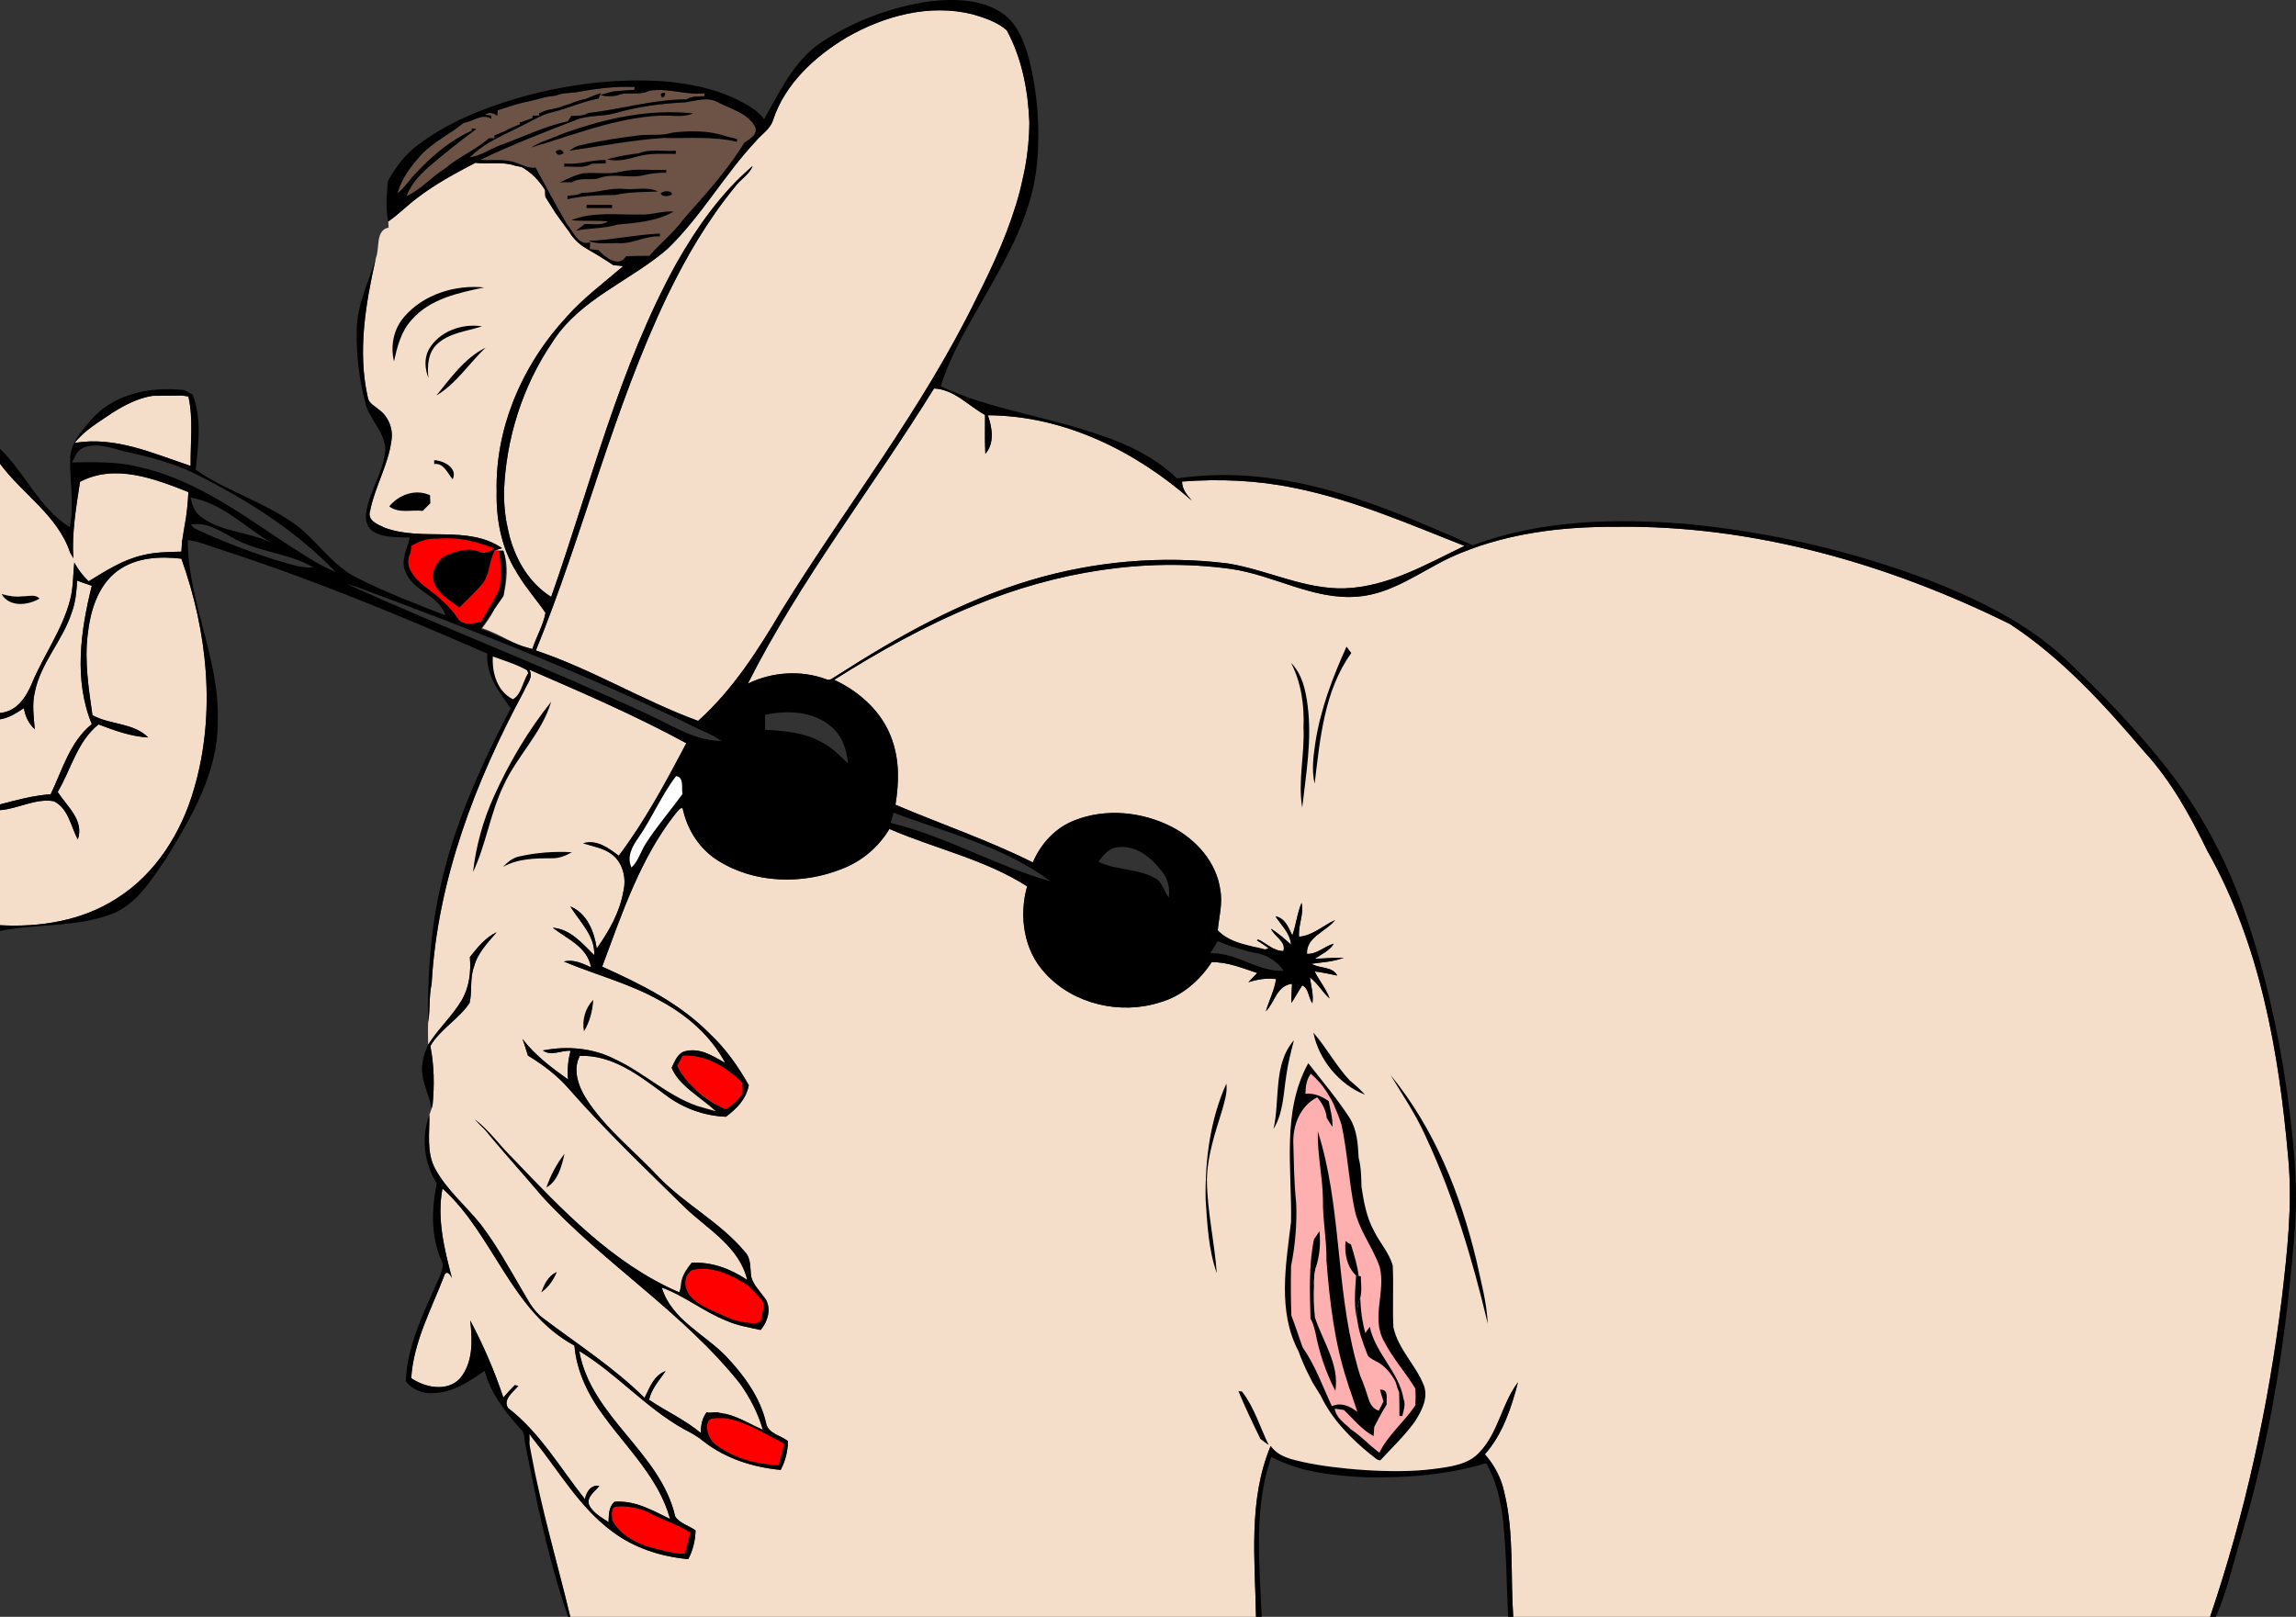 <?xml version="1.0" encoding="UTF-8" standalone="no"?>
<!-- Created with Inkscape (http://www.inkscape.org/) -->
<svg
   xmlns:svg="http://www.w3.org/2000/svg"
   xmlns="http://www.w3.org/2000/svg"
   version="1.0"
   width="720.248"
   height="507.288"
   viewBox="0 0 720.248 507.288"
   id="svg2598"
   xml:space="preserve"><rect x="0" y="0" width="720.248" height="507.288" fill="#333333" stroke="none"/><defs
   id="defs2840" />
	
		<g
   id="Ebene_2">
			<g
   id="g2603">
				<path
   d="M 165.3,46.488 C 165.8,47.088 165.8,47.088 165.3,46.488 L 165.3,46.488 z "
   id="path2605" />
				<path
   d="M 171.1,48.389 C 174.1,46.789 171.4,51.688 171.1,48.389 L 171.1,48.389 z "
   id="path2607" />
				<path
   d="M 149.1,51.088 C 153.3,51.588 157.6,50.588 161.6,51.988 C 162.1,52.088 163.1,52.289 163.6,52.389 C 166.7,54.088 169.2,56.688 171,59.688 C 171,60.188 171,61.289 171.1,61.789 C 172.1,63.488 173.3,65.188 174.3,66.889 C 174.6,67.289 175.3,68.289 175.6,68.688 C 176.6,70.088 177.6,71.389 178.6,72.789 C 179.8,74.789 181.5,76.488 183.5,77.688 C 184.8,78.488 186.1,79.289 187.4,79.988 C 189.1,81.088 190.8,82.088 192.4,83.188 C 193.2,83.289 194.7,83.389 195.5,83.488 C 189.4,88.789 182.8,93.588 177.4,99.789 C 163.9,114.488 155.3,134.188 155.8,154.289 C 155.6,162.988 157.3,171.889 161.9,179.289 C 164.5,183.988 168.1,187.889 171.1,192.289 C 170.4,196.188 168.2,199.789 167,203.588 C 161.3,202.488 156.75,198.817 151.25,197.118 C 152.65,195.217 153.806,193.608 154.906,191.508 C 154.906,190.608 154.8,189.688 154.8,188.789 C 155,189.188 155.4,189.988 155.6,190.289 C 156,189.588 156.8,188.188 157.2,187.389 C 156.4,187.389 155.7,187.588 155,188.088 C 155.3,186.789 155.9,185.588 156.7,184.588 C 157,185.389 157.4,186.289 157.9,187.088 C 159,182.389 159.6,177.488 157.9,172.789 L 156.6,172.789 L 155.2,172.688 C 155.8,172.488 157,172.188 157.5,171.988 C 146.6,164.588 132.6,169.988 120.7,165.588 C 118.6,164.588 115.1,163.389 116.1,160.289 C 117.6,152.688 121.8,145.889 122.8,138.188 C 123.4,134.488 121.8,130.588 118.8,128.488 C 117.6,127.389 115.7,126.588 115.4,124.789 C 112.1,110.289 114.7,95.289 117.9,80.988 C 119.2,77.789 117.7,72.289 121.9,71.389 C 121.9,70.889 121.8,69.988 121.8,69.488 C 125,67.289 127.7,64.488 130.9,62.088 C 136.5,57.789 142.8,54.389 149.1,51.088 L 149.1,51.088 z "
   style="fill:#f4deca"
   id="path2609" />
				<path
   d="M 126.9,99.289 C 133,92.289 142.8,89.289 151.9,90.188 C 143.7,91.889 134.8,93.789 129.1,100.389 C 125.8,103.988 124.6,108.789 123.6,113.389 C 122.4,108.488 123.5,103.088 126.9,99.289 L 126.9,99.289 z "
   id="path2611" />
				<path
   d="M 134.5,109.688 C 137.7,103.988 144.9,101.389 151.2,102.389 C 146.4,103.988 140.8,104.389 137,108.088 C 134.2,110.789 134,114.988 134.4,118.588 C 133.3,115.789 133,112.488 134.5,109.688 L 134.5,109.688 z "
   id="path2613" />
				<path
   d="M 136.9,124.088 C 141.4,118.588 145.7,112.389 152.3,109.088 C 147.1,114.088 143.1,120.389 136.9,124.088 L 136.9,124.088 z "
   id="path2615" />
				<path
   d="M 35.3,129.488 C 39.1,127.088 43.3,124.889 47.9,124.188 C 50.9,124.188 53.9,124.188 57,124.088 C 57.5,124.188 58.5,124.289 59.1,124.389 C 60.7,131.488 59.7,138.889 59.8,146.188 C 48.1,142.289 36.1,136.789 23.4,138.988 C 26.6,134.889 31.1,132.389 35.3,129.488 L 35.3,129.488 z "
   style="fill:#f4deca"
   id="path2617" />
				<path
   d="M 136.2,144.389 C 139.2,144.488 143.7,146.889 142,150.389 C 140.4,148.488 139.2,145.188 136.2,145.588 C 136.2,145.289 136.2,144.688 136.2,144.389 L 136.2,144.389 z "
   id="path2619" />
				<path
   d="M 0,145.488 C 7,154.988 18.1,161.688 22,173.389 C 22.2,173.789 22.8,174.688 23,175.188 C 22.5,167.088 23.9,159.088 25.1,151.188 C 36,145.389 48.5,150.188 59.1,154.389 C 58.9,157.988 58.6,161.488 57.9,164.988 C 57.6,166.588 57.3,168.088 57.1,169.688 C 57,170.588 57,172.289 56.9,173.088 C 52.9,173.188 48.8,173.188 44.8,174.188 C 38.6,175.588 33.2,179.088 27.8,182.389 C 26,180.688 24.5,178.688 23.3,176.488 C 22.9,180.389 23,184.389 22,188.188 C 19.6,197.488 13.8,205.389 10.1,214.188 C 8.3,218.588 5.3,223.289 0,223.688 L 0,145.488 L 0,145.488 z "
   style="fill:#f4deca"
   id="path2621" />
				<path
   d="M 122.1,158.889 C 125.1,155.188 130.4,153.289 134.9,155.389 C 134.9,155.988 135,157.289 135,157.889 C 134.2,158.688 133.4,159.488 132.6,160.289 C 129.1,159.889 125.1,161.188 122.1,158.889 L 122.1,158.889 z "
   id="path2623" />
				<path
   d="M 454.8,174.988 C 471.1,167.488 489.2,165.188 507,165.289 C 549.9,164.688 592.2,176.889 630.5,195.789 C 646.8,206.488 660,220.988 672.601,235.789 C 681,244.889 687,255.788 692.4,266.889 C 709,296.188 714.9,330.088 717.8,363.188 C 719.2,377.989 717.5,392.788 715.8,407.389 C 711.601,441.288 704.3,474.889 693.3,507.288 L 474.7,507.288 C 473.8,494.288 475,481.088 471.9,468.288 C 471,463.889 468.8,459.688 465.8,456.288 C 471.4,449.989 474.1,441.688 476.2,433.688 C 471.1,440.389 470.101,449.288 464.3,455.489 C 460.7,459.588 455.3,461.389 450,461.489 C 443.7,461.688 434.023,463.092 427.724,462.493 C 428.723,461.893 417.359,460.829 409.059,459.727 C 405.259,458.928 401,457.088 398.6,453.688 C 391.5,470.688 393.7,489.389 394,507.288 L 178.9,507.288 C 174.8,490.188 169.624,473.597 166.423,456.298 C 166.495,455.986 166.053,455.916 165.847,454.706 C 165.584,453.167 165.718,450.021 165.819,449.625 C 165.94,449.145 167.446,452.025 167.687,451.246 C 175.486,460.945 181.7,472.889 191.9,480.389 C 198.8,485.688 207.3,488.389 215.9,489.188 C 217.4,486.389 218.1,483.288 218.2,480.188 C 216.2,478.688 213.2,477.989 211.8,475.788 C 207.2,455.588 185.4,444.688 181.7,423.889 C 193.5,430.989 202.6,441.788 214.7,448.489 C 216.9,449.588 219,450.788 220.9,452.389 C 227.8,457.688 236.3,460.389 244.9,461.188 C 246.4,458.389 247.1,455.288 247.2,452.188 C 244.9,450.288 240.8,449.788 240.3,446.389 C 238.4,438.288 233.3,431.389 227.7,425.489 C 220.9,418.489 210.6,413.989 207.6,403.989 C 214.8,406.588 220.8,411.588 227.9,414.389 C 231.3,415.889 235,416.489 238.6,417.288 C 241.2,414.288 242.3,409.389 239.2,406.389 L 239.2,406.389 C 237.9,404.588 236.3,402.889 235.7,400.788 C 235.2,398.088 235.8,394.889 233.6,392.688 C 226,383.588 215.1,377.989 206.8,369.489 C 199.1,361.188 189.9,354.188 183.8,344.588 C 181.4,340.788 179.6,335.489 181.9,331.288 C 192.3,330.889 200.8,337.688 208.7,343.489 C 214.2,347.688 220.8,350.088 227.7,350.389 C 231.1,347.889 234.1,344.788 234.9,340.489 C 231.6,334.688 227.7,329.088 222.8,324.489 C 213.3,314.788 201.1,308.788 188.9,303.288 C 195.1,286.688 200.8,269.389 211.9,255.288 C 212.4,254.788 214.1,252.289 214.3,254.288 C 215.8,260.688 219.6,266.489 225.2,269.989 C 236.7,277.288 251.8,277.588 264.2,272.588 C 270.4,270.188 275.6,265.788 279,260.088 C 293.3,266.288 308.9,269.588 322.2,278.088 C 319.6,287.389 321.1,298.188 327.9,305.389 C 336.7,315.088 351.5,318.489 363.9,314.489 C 370.7,312.588 376.3,307.688 380.1,301.889 C 385.1,301.788 389.8,303.788 394.4,305.288 C 393.7,305.989 392.3,307.489 391.6,308.188 C 394.4,307.288 397.4,306.788 400.3,307.188 C 399.8,310.688 398.101,313.889 397.1,317.288 C 400,314.389 400.5,309.188 405.3,308.688 C 405.2,310.688 405.1,312.688 405.1,314.688 C 406.3,312.889 407.3,310.989 408.5,309.188 C 410.6,309.989 410.4,313.088 411.7,314.788 C 412.1,311.989 411.3,309.389 410.9,306.688 C 413.4,308.489 414.8,311.288 417.1,313.288 C 416,310.188 413.8,307.688 412.4,304.788 C 414.8,305.088 417.1,305.588 419.5,306.088 C 417.9,303.088 414,303.989 411.4,302.389 C 414.8,301.889 418.3,301.788 421.5,300.489 C 418.5,300.389 415.5,300.788 412.5,300.788 C 414.5,299.389 417.1,298.288 418.4,296.088 C 415.5,296.889 413.2,299.389 410,299.288 C 409.7,293.989 416,292.288 418.8,288.688 C 415,290.389 411.8,293.588 407.5,293.889 C 407.2,290.288 409.1,286.788 408.3,283.288 C 406.9,286.489 406.6,290.188 405.4,293.489 C 404.2,291.088 403.2,288.088 400.1,287.489 C 402,290.389 404.7,292.788 405,296.389 C 403,294.588 401,292.788 398.7,291.389 C 399.8,293.889 403.5,295.389 402.601,298.389 C 399.5,298.389 397.3,295.989 394.6,294.688 L 395.3,295.088 C 395.236,295.152 395.114,295.321 395.981,295.899 C 397.487,296.905 399.373,298.553 399.21,298.744 C 398.871,299.138 393.108,296.886 392.882,297.114 C 389.082,296.213 384.8,294.889 382,291.889 C 382.4,287.688 383.6,283.389 382.8,279.188 C 381.6,270.489 375.2,263.389 367.7,259.489 C 358.4,254.688 346.9,253.489 337.1,257.389 C 331.1,259.688 326.5,264.688 324,270.588 C 310,263.588 295.2,258.588 280.9,252.489 C 282,245.789 282.2,238.789 279.9,232.289 C 277,223.588 269.8,217.088 261.7,213.289 C 275.8,204.389 290.4,196.188 305.9,189.889 C 331.1,179.488 358.9,174.789 386,178.488 C 399.601,180.389 412,188.389 426,187.188 C 436.7,186.289 445.4,179.488 454.8,174.988 L 454.8,174.988 z "
   style="fill:#f4deca"
   id="path2625" />
				<path
   d="M 156.225,186.834 L 154.413,189.264 C 153.421,191.222 151.433,195.029 150.5,195.961 C 149.7,196.062 148.4,195.588 147.6,195.688 L 147.3,195.688 C 145.8,195.688 144.2,195.289 143.5,193.889 C 140.8,189.889 137,186.789 133.2,183.988 C 130.2,181.588 126.5,177.789 128.7,173.588 C 128.8,173.088 129,171.889 129,171.289 L 129,171.289 C 131.5,169.789 134.2,168.789 137.2,168.988 C 137.2,168.988 138.755,168.047 140.451,168.085 C 141.886,168.117 143.421,169.134 144.2,169.088 C 148,169.588 151.7,170.688 155.2,172.088 C 153.7,173.088 152,173.988 150.2,173.088 C 147,171.789 143.6,172.889 140.6,173.988 C 136.9,175.389 134.7,180.188 136.6,183.688 C 138.2,186.889 141.5,188.488 144.1,190.588 C 146.4,188.188 148.9,185.988 151.1,183.389 C 153.7,180.389 153.3,176.088 155.2,172.688 L 156.6,172.789 C 157.141,176.302 157.555,179.651 157.309,183.237 C 157.309,183.237 156.398,186.425 156.225,186.834 z "
   style="fill:#fe0000"
   id="path2627" />
				<path
   d="M 36.9,179.088 C 42.6,174.889 50.1,174.488 56.9,175.289 C 65.1,198.188 67.8,223.789 60.9,247.389 C 57,261.088 48.9,274.188 36.6,281.889 C 25.8,288.889 12.6,290.989 -9.9999994e-08,290.288 L -9.9999994e-08,254.188 C 5.7,253.788 11.1,250.389 16.9,251.389 C 21.5,253.688 22.2,259.288 24.4,263.389 C 26.5,257.389 21,252.989 18.1,248.488 C 22.3,241.389 24.2,232.688 30.9,227.289 C 35.9,229.188 41.1,231.088 46.5,231.389 C 41.8,226.688 34.6,227.488 29,224.389 C 27.8,216.088 26.5,207.588 27.5,199.188 C 28.3,191.789 30.6,183.789 36.9,179.088 L 36.9,179.088 z "
   style="fill:#f4deca"
   id="path2629" />
				<path
   d="M 24.2,182.188 C 25.7,182.688 27.2,183.289 28.8,183.789 C 25.3,197.789 23.1,213.389 28.8,227.188 C 21.9,232.789 19.6,241.488 15.9,249.188 C 10.5,249.588 5.2,250.988 0,252.389 L 0,225.688 C 2.8,225.289 5.2,223.688 7.5,222.188 C 7.9,224.688 9,227.088 10.9,228.789 C 10.6,224.988 10,221.088 10.9,217.289 C 12.7,207.988 19.7,200.988 22.5,192.188 C 23.7,188.988 24,185.588 24.2,182.188 L 24.2,182.188 z "
   style="fill:#f4deca"
   id="path2631" />
				<path
   d="M 0.5,186.389 C 2.6,186.988 4.8,187.389 7.1,187.088 C 8.8,187.188 10.9,186.289 12.4,187.789 C 8.8,189.988 2.9,190.588 0.5,186.389 L 0.5,186.389 z "
   id="path2633" />
				<path
   d="M 147.3,195.688 L 147.6,195.688 C 147.6,195.688 147.4,195.688 147.3,195.688 L 147.3,195.688 z "
   style="fill:#6d5346"
   id="path2635" />
				<path
   d="M 422.4,202.889 C 422.9,203.588 423.4,204.188 423.9,204.889 C 415.4,216.688 414.1,231.789 412.4,245.889 C 411.4,241.688 412,237.289 412.6,233.188 C 414.2,222.588 418,212.588 422.4,202.889 L 422.4,202.889 z "
   id="path2637" />
				<path
   d="M 405,207.988 C 408.5,211.488 409.6,216.588 410.2,221.389 C 411.601,232.088 409.7,242.789 408.5,253.389 C 407.101,245.088 409.3,236.688 408.9,228.289 C 409.2,221.289 408.2,214.188 405,207.988 L 405,207.988 z "
   id="path2639" />
				<path
   d="M 166,210.088 C 182.6,217.289 199.3,224.488 215.3,233.188 C 208.9,245.289 202.4,257.489 194.1,268.489 C 190.9,266.088 187.2,263.288 182.9,264.588 C 186,265.588 189.5,266.088 192.1,268.188 C 195.4,270.788 196.5,275.489 195.6,279.389 C 194.5,286.088 191.1,292.088 187.2,297.588 C 186.4,292.288 184.2,286.588 178.9,284.389 C 181.9,289.288 186.7,293.588 186.4,299.688 C 182.7,296.088 179,291.489 173.4,291.088 C 177.9,294.588 184.3,297.088 185.4,303.489 C 182.7,302.288 179.9,300.889 176.9,301.688 C 186.9,305.889 197.6,308.588 207.1,313.989 C 215.5,318.489 223,324.989 227.5,333.489 C 223.7,331.389 219.7,328.688 215.1,329.788 C 212.6,330.288 211.7,332.989 210.7,334.989 C 212.422,339.883 225.327,344.71 226.75,349.462 C 226.897,349.954 220.597,347.828 220.625,348.4 C 210.325,345.5 202.6,336.788 193,332.389 C 186.1,328.788 177.9,328.088 170.3,329.588 C 172.9,331.489 176.1,329.489 179,329.688 C 178.2,332.588 177.9,335.588 178.2,338.688 C 173,334.989 167.8,331.088 163.9,325.989 C 164.5,327.688 165.1,329.389 165.6,331.188 C 170.4,334.088 174.9,337.489 178.6,341.788 C 190.1,354.889 202.7,366.889 215.1,379.088 C 222.2,385.788 232,391.288 234.4,401.588 C 229.2,398.088 223.3,395.889 217,396.188 C 214.8,398.788 214.4,402.389 213.1,405.489 C 192.2,396.489 176.3,379.588 160.9,363.489 C 156.8,359.489 153.5,354.688 148.9,351.188 C 150.1,352.489 151.3,353.688 152.6,354.889 L 153.243,355.587 C 153.743,355.689 153.466,356.332 153.966,356.431 C 159.366,362.931 164.6,368.889 170,375.288 C 189.3,396.389 214.3,411.688 232.2,434.188 C 235.3,438.588 237.8,443.389 239.3,448.588 C 235.4,446.889 231.8,444.588 227.6,443.588 L 227.6,444.489 L 227.7,444.989 C 226.1,444.989 224.5,445.188 222.8,445.288 C 224,445.188 225,444.889 226,444.188 C 226.1,442.188 222.8,443.688 221.7,443.088 C 220.2,444.889 219.9,447.288 219.8,449.588 C 214.8,445.389 208.9,442.788 203.6,439.188 C 204.4,435.688 206.8,433.088 208.8,430.188 C 205.1,431.489 203.8,435.389 202.2,438.588 C 192.6,429.088 181.2,421.788 170.5,413.688 C 167.1,411.288 165.4,407.389 163.3,403.989 C 159.4,397.288 155.6,390.489 150.9,384.288 C 146.2,378.389 140.2,373.489 136.5,366.688 C 133.7,361.489 134.8,355.389 134.7,349.788 C 134.9,349.088 135.2,348.489 135.4,347.788 L 135.7,346.688 C 136.3,340.489 136.2,334.288 135,328.188 C 138.1,322.889 143.9,319.788 147.3,314.688 C 148.2,310.989 147.3,306.989 148.7,303.288 C 149.8,298.989 153,295.788 155.8,292.489 C 152.2,294.188 149.8,297.288 147.4,300.288 C 147.8,304.989 147.2,309.788 144.8,313.889 C 141.8,318.889 137.4,322.889 134.3,327.788 C 134.3,325.489 134.2,323.188 134.3,320.788 C 135,316.788 134.5,312.688 135.4,308.688 C 137.2,276.188 149.1,245.188 164.4,216.789 C 165.2,214.688 167.5,212.389 166,210.088 L 166,210.088 z "
   style="fill:#f4deca"
   id="path2641" />
				<path
   d="M 154.8,250.188 C 159.6,239.488 165.6,229.289 172.9,220.188 C 170,229.988 162.2,237.188 158,246.389 C 153.8,255.088 152.5,264.889 148.4,273.588 C 149.3,265.489 151.5,257.588 154.8,250.188 L 154.8,250.188 z "
   id="path2643" />
				<path
   d="M 163,268.688 C 168.4,267.489 173.9,267.088 179.4,267.389 C 177.5,268.489 175.3,269.389 173,269.288 C 167.8,269.288 162.4,269.389 157.8,271.989 C 159.2,270.489 160.9,269.088 163,268.688 L 163,268.688 z "
   id="path2645" />
				<path
   d="M 147.4,300.288 C 149.8,297.288 152.2,294.188 155.8,292.489 C 153,295.788 149.8,298.989 148.7,303.288 C 147.3,306.989 148.2,310.989 147.3,314.688 C 143.9,319.788 138.1,322.889 135,328.188 C 136.2,334.288 136.3,340.489 135.7,346.688 L 135.4,347.788 C 134.8,344.188 133,340.889 132.5,337.188 C 132,333.989 133,330.688 134.3,327.788 C 137.4,322.889 141.8,318.889 144.8,313.889 C 147.2,309.788 147.8,304.989 147.4,300.288 L 147.4,300.288 z "
   id="path2647" />
				<path
   d="M 183.2,323.588 C 182.5,320.088 183.6,316.288 186.1,313.688 C 185.9,317.188 185,320.588 183.2,323.588 L 183.2,323.588 z "
   id="path2649" />
				<path
   d="M 412,323.989 C 416.101,328.688 419.101,334.389 423.4,338.989 C 425.101,340.389 426.7,341.788 428.2,343.489 C 420.1,340.288 413.7,332.489 412,323.989 L 412,323.989 z "
   id="path2651" />
				<path
   d="M 399.5,354.188 C 401.6,344.989 399.3,333.989 405.9,326.389 C 405,329.989 404,333.688 403.5,337.489 C 402.601,343.088 402.601,349.188 399.5,354.188 L 399.5,354.188 z "
   id="path2653" />
				<path
   d="M 405,383.288 C 405.3,366.688 402,348.788 410.4,333.588 C 414.8,339.188 419.5,344.788 423.4,350.788 C 425.7,354.489 426,358.989 426.2,363.288 C 427,366.188 427,369.288 427.1,372.389 C 427.8,377.088 428.7,381.989 431,386.188 C 432.8,389.889 435.8,393.088 436.9,397.088 C 437.2,403.489 436.8,409.989 437.101,416.389 C 438.601,423.389 444.2,428.288 446.7,434.788 C 448.1,438.788 445.9,442.788 443.8,446.088 C 440.6,450.489 436.7,454.188 433,458.188 C 431.8,458.188 431,456.989 430,456.389 C 423.7,451.288 417.8,445.288 414.3,437.889 C 413.5,436.489 412.5,435.088 411.7,433.688 C 411.4,433.188 411,432.188 410.7,431.688 C 409.4,429.188 408.3,426.588 407.3,423.889 C 400.7,411.288 403.4,396.788 405,383.288 L 405,383.288 z "
   id="path2655" />
				<path
   d="M 411.2,336.889 C 413.106,338.502 414.798,340.438 416.156,342.541 C 416.65,343.304 418.062,345.741 418.254,346.225 C 418.712,347.382 419.206,348.56 419.7,349.688 C 420.1,350.688 420.4,351.688 420.8,352.788 C 422.7,361.489 423.1,370.489 424.9,379.288 C 426.2,385.889 430.6,391.188 432.8,397.489 C 434.8,405.288 430,413.588 434.2,420.889 C 436.9,426.188 440.9,430.588 444,435.688 C 444.1,437.389 444.1,439.188 444,440.889 C 440.6,446.088 435.5,450.088 432.7,455.788 C 429.601,453.489 427,450.588 423.8,448.489 C 421.9,446.588 419.101,444.889 418.7,441.989 C 419.4,442.088 420.9,442.288 421.6,442.389 C 424.6,445.288 427.2,448.588 430.9,450.588 C 431,449.788 431,448.389 431.101,447.688 C 432.3,445.389 433.5,442.989 435,440.688 C 434.8,438.788 435.8,435.889 432.9,435.989 C 433.2,437.288 433.6,438.489 434,439.688 C 433.7,440.389 432.9,441.889 432.5,442.588 C 431.101,442.188 430.2,441.088 429.601,439.788 C 428.7,437.088 427.9,434.288 426.7,431.688 C 426.2,430.088 425.7,428.489 425.3,426.788 C 419,403.288 420.8,378.288 413.4,354.989 C 413.2,362.088 414.9,369.088 415,376.288 C 414.9,382.688 416.2,388.989 416.101,395.389 C 417.1,408.288 418.6,421.288 422.7,433.688 C 423,434.688 423.3,435.688 423.7,436.688 C 424,437.688 424.4,438.688 424.7,439.688 C 425,440.489 425.5,442.188 425.8,442.989 C 423.5,441.188 420.7,439.889 417.8,441.188 C 414.9,434.989 412.6,428.389 408.601,422.688 C 407.4,419.389 406.4,416.088 405.1,412.788 C 404.9,407.588 404.9,402.489 405,397.288 C 406.3,390.688 406.9,383.989 406.6,377.288 C 405.9,370.989 405.9,364.688 405.7,358.389 C 405.601,352.788 408,346.889 413.2,344.288 C 414.8,346.188 416,348.389 416.2,350.788 C 416.8,351.788 417.4,352.688 418,353.588 C 418.1,350.788 417.3,348.188 416.8,345.489 C 414.7,343.989 412.2,342.889 409.5,343.188 C 409.6,340.889 409.8,338.688 411.2,336.889 L 411.2,336.889 z "
   style="fill:#feafaf"
   id="path2657" />
				<path
   d="M 447.1,356.288 C 444.1,349.588 440,343.588 436.2,337.288 C 449.9,353.989 458.101,374.489 463.1,395.288 C 464.5,401.889 466.4,408.489 466.7,415.288 C 461.9,395.088 455.9,375.088 447.1,356.288 L 447.1,356.288 z "
   id="path2659" />
				<path
   d="M 384.7,339.989 C 385.1,342.889 384.1,345.588 383.4,348.288 C 381.2,355.389 378.7,362.688 378.6,370.288 C 378.7,380.088 381,389.688 381.7,399.489 C 379.1,392.088 378.7,384.088 378.2,376.288 C 378,363.989 379.6,351.389 384.7,339.989 L 384.7,339.989 z "
   id="path2661" />
				<path
   d="M 171.4,372.588 C 172.7,368.788 174.6,365.188 177.1,361.989 C 176.2,365.788 175.1,370.489 171.4,372.588 L 171.4,372.588 z "
   id="path2663" />
				<path
   d="M 412.2,388.788 C 412.7,388.188 413.5,386.889 413.9,386.288 C 414.3,390.088 414,393.889 412.8,397.588 C 412.3,399.389 412.2,401.188 412.2,402.989 C 412,406.489 412.1,409.989 412.5,413.389 C 415,420.989 420.2,428.088 418.9,436.389 C 415.9,430.588 413.8,424.288 412.6,417.889 C 412.2,416.489 411.9,414.989 411.1,413.788 C 410.9,405.489 410.5,396.989 412.2,388.788 L 412.2,388.788 z "
   id="path2665" />
				<path
   d="M 422.101,389.389 C 422.5,389.688 423.4,390.288 423.8,390.489 C 424.8,393.688 425.8,396.989 426.2,400.288 L 425.4,400.188 C 422.5,397.489 421.7,393.188 422.101,389.389 L 422.101,389.389 z "
   id="path2667" />
				<path
   d="M 412.2,402.989 C 412.2,401.188 412.3,399.389 412.8,397.588 C 414.1,398.788 414.4,402.889 412.2,402.989 L 412.2,402.989 z "
   style="fill:#feafaf"
   id="path2669" />
				<path
   d="M 217.3,398.389 C 225.5,396.788 228.29,398.48 234.689,402.88 L 240.12,408.355 C 239.919,410.855 239.2,411.489 238.8,413.989 C 237.1,416.788 233.195,414.576 230.595,414.675 C 229.495,414.375 228.5,413.389 227.5,413.088 C 223.6,411.088 216.816,409.405 215.017,405.106 C 214.017,403.106 214.8,399.788 217.3,398.389 L 217.3,398.389 z "
   style="fill:#fe0000"
   id="path2671" />
				<path
   d="M 169.8,405.489 C 170.7,402.989 172,400.188 174.7,399.088 C 173.6,401.588 172.1,403.889 169.8,405.489 L 169.8,405.489 z "
   id="path2673" />
				<path
   d="M 425.4,400.188 L 426.2,400.288 L 426.9,400.489 C 426.9,402.688 427.3,404.989 426.7,407.188 C 425.8,409.489 425.4,411.989 425.8,414.389 C 424.6,409.788 425.101,404.989 425.4,400.188 L 425.4,400.188 z "
   id="path2675" />
				<path
   d="M 425.8,414.389 C 425.4,411.989 425.8,409.489 426.7,407.188 C 426.8,410.889 427.3,414.588 428.3,418.288 C 428.6,417.788 429.3,416.788 429.7,416.288 C 431.4,424.588 438.9,430.489 440.3,438.989 C 441,440.688 440.3,442.588 439.9,444.288 L 439,444.288 C 439,441.788 439,439.288 438.9,436.788 C 438.4,435.788 438.1,434.688 437.8,433.588 C 436.4,430.889 434.3,428.288 431.4,426.989 C 430.4,426.389 429.1,425.889 428.8,424.588 C 427.5,421.288 426.3,417.889 425.8,414.389 L 425.8,414.389 z "
   id="path2677" />
				<path
   d="M 464.3,455.489 C 470.101,449.288 471.1,440.389 476.2,433.688 C 474.1,441.688 471.4,449.989 465.8,456.288 C 468.8,459.688 471,463.889 471.9,468.288 C 475,481.088 473.8,494.288 474.7,507.288 L 473.101,507.288 C 472.6,497.288 472.6,487.188 471.5,477.188 C 470.8,470.889 469.4,464.588 466.2,459.088 C 453.9,462.788 440.9,463.788 428,463.489 C 418.1,462.989 407.7,461.889 398.8,457.088 C 393.2,473.188 395.101,490.588 395.8,507.288 L 394,507.288 C 393.7,489.389 391.5,470.688 398.6,453.688 C 401,457.088 405.308,457.952 409.1,458.788 C 418.485,460.858 437.024,462.555 449.531,460.921 C 454.787,460.235 460.7,459.588 464.3,455.489 L 464.3,455.489 z "
   id="path2679" />
				<path
   d="M 388.5,436.489 C 388.7,436.489 389.3,436.588 389.6,436.588 C 393.5,441.588 395.2,447.688 398,453.389 C 397.3,452.889 396,451.989 395.4,451.489 C 393,446.588 390.601,441.588 388.5,436.489 L 388.5,436.489 z "
   id="path2681" />
				<path
   d="M 220.8,445.389 C 221.3,445.389 223.625,444.376 224.125,444.275 C 225.825,444.175 226.462,444.712 228.062,444.712 C 234.562,445.812 240.638,449.626 246.438,452.525 C 246.238,454.726 245.1,457.188 244.9,459.389 C 244.414,459.369 244.739,460.37 244.25,460.337 C 237.705,459.908 230.197,457.397 224.8,453.489 C 222.1,451.688 220.8,448.588 220.8,445.389 L 220.8,445.389 z "
   style="fill:#fe0000"
   id="path2683" />
			</g>
			<g
   id="g2685">
				<path
   d="M 321.572,52.551 L 319.973,59.783 C 320.598,57.391 321.133,54.98 321.572,52.551 z "
   style="fill:none"
   id="path2687" />
				<path
   d="M 280.3,254.989 C 280,256.088 279.7,257.188 279.4,258.188 C 296.8,262.389 312.3,271.688 329.5,276.489 C 315,265.588 297,261.288 280.3,254.989 z "
   style="fill:none"
   id="path2689" />
				<path
   d="M 159.966,168.711 L 158.741,163.076 C 159.037,164.976 159.441,166.862 159.966,168.711 z "
   style="fill:none"
   id="path2691" />
				<path
   d="M 402.7,304.588 C 400.743,301.886 397.919,299.879 394.631,299.132 L 392.093,298.647 C 388.663,297.693 385.241,296.717 382,295.288 C 381.2,296.489 380.5,297.788 379.7,299.088 C 387.9,298.788 394.5,304.989 402.7,304.588 z "
   style="fill:none"
   id="path2693" />
				<path
   d="M 217.3,398.389 C 214.8,399.788 214.5,402.9 215.5,404.9 C 217.3,409.199 223.6,411.088 227.5,413.088 C 227.948,413.223 229.711,413.997 231.417,414.442 C 233.32,414.939 235.202,415.109 236.144,415.192 C 237.216,415.287 238.163,415.039 238.8,413.989 C 239.11,412.05 239.833,409.526 239.458,408.651 C 239.083,407.776 234.945,403.509 234.293,403.097 C 229.14,399.835 223.475,397.183 217.3,398.389 z "
   style="fill:none"
   id="path2695" />
				<path
   d="M 222.417,445.566 C 221,447.4 222.1,451.688 224.8,453.489 C 230.6,457.688 237.333,459.432 244.333,459.733 C 244.534,457.532 245.717,455.101 245.917,452.9 C 240.117,450.001 234.2,446.088 227.7,444.989 C 227.7,444.989 223.146,444.622 222.417,445.566 z "
   style="fill:none"
   id="path2697" />
				<path
   d="M 366.6,281.588 C 367.1,278.788 366.4,275.889 364.7,273.688 C 361.5,269.389 356.7,265.188 350.9,265.788 C 348.1,265.889 346.1,268.188 344.6,270.389 C 350.3,273.188 357.1,272.389 362.6,275.688 C 364.8,276.989 365.1,279.688 366.6,281.588 z "
   style="fill:none"
   id="path2699" />
				<path
   d="M 112.8,184.488 C 111.5,183.988 110.2,183.588 108.9,183.289 C 140.4,197.488 172.7,209.889 204,224.488 C 211.2,227.789 218.2,232.488 226.4,232.488 C 224.4,231.188 222.3,230.088 220.1,229.188 C 185.3,212.088 149.2,197.988 112.8,184.488 z "
   style="fill:none"
   id="path2701" />
				<path
   d="M 240,224.289 C 240,225.889 240,227.488 240,228.988 C 246,229.289 252.2,229.789 257.6,232.789 C 260.9,234.389 263.4,237.088 266,239.488 C 265.6,235.088 264.1,230.588 260.5,227.789 C 254.9,223.088 246.9,222.789 240,224.289 z "
   style="fill:none"
   id="path2703" />
				<path
   d="M 61.5,148.789 C 54.5,145.289 47,143.389 39.4,141.688 C 35.1,140.688 30.5,138.688 26.1,140.488 C 24.2,141.289 23.5,143.389 22.6,145.088 C 29.5,144.988 36.4,144.789 43,146.389 C 59.5,149.889 73.6,159.688 87.4,168.988 C 93.2,172.688 98.9,176.789 105.3,179.488 C 92.9,166.488 77.4,156.789 61.5,148.789 z "
   style="fill:none"
   id="path2705" />
				<path
   d="M 59.9,164.588 L 60.8,165.688 C 69.1,169.588 77.7,172.889 86.4,175.688 C 90.3,176.688 94.2,178.389 98.2,177.988 C 90.4,173.389 80.8,173.289 72.9,168.688 C 68.9,166.488 64.7,163.688 59.9,164.588 z "
   style="fill:none"
   id="path2707" />
				<path
   d="M 63.1,162.188 C 69.6,167.088 78.2,166.789 85.3,170.389 C 76.9,165.488 69.7,157.789 59.8,156.088 C 60.2,158.389 61.1,160.789 63.1,162.188 z "
   style="fill:none"
   id="path2709" />
				<path
   d="M 131.2,53.588 C 136,48.488 141.6,43.889 148,40.988 L 148,40.289 L 149.4,40.488 C 144.2,44.289 139.1,48.389 134.2,52.588 C 131.4,55.088 128.8,57.988 127.5,61.588 C 132.1,59.488 135.4,55.488 139.6,52.889 C 143.9,49.188 149.2,47.088 153.4,43.389 C 153.9,43.389 154.7,43.389 155.2,43.389 L 155,42.588 C 156.3,42.088 157.5,41.488 158.7,40.988 C 160.1,40.188 161.6,39.588 163.2,38.988 L 163,38.488 C 164.3,37.988 165.7,37.588 167,37.088 L 167.1,36.289 C 167.6,36.289 168.6,36.289 169.1,36.289 L 169.1,35.588 C 169.7,35.289 170.9,34.789 171.5,34.588 C 172.8,34.289 174.2,34.088 175.5,33.688 C 176.5,33.289 177.5,32.988 178.5,32.688 C 179.5,32.289 180.5,31.889 181.5,31.588 C 182,31.389 183.1,31.188 183.6,31.088 C 185.2,30.389 186.8,29.789 188.5,29.188 C 188.3,29.588 187.9,30.488 187.8,30.889 C 182.6,31.889 177.9,34.088 172.9,35.289 C 170,35.988 167.5,37.588 164.8,38.889 C 158.8,42.088 152.2,44.389 147.4,49.389 C 150.7,48.889 153.4,46.988 156.4,45.789 C 163.6,43.188 170.6,39.688 178.1,38.088 C 178.4,37.688 179,36.789 179.2,36.389 C 181,36.289 182.9,36.488 184.5,35.488 C 194.8,34.289 204.9,31.188 215.4,31.188 C 217,30.088 219.1,30.289 221,30.188 L 221,29.289 C 215.1,29.889 209.5,27.488 203.6,28.488 C 200.5,30.188 196.7,28.488 193.5,29.988 C 191.8,30.188 190,30.389 188.4,29.789 C 189.7,29.389 191.1,28.988 192.4,28.688 C 194.6,28.488 196.8,28.289 199,28.188 L 199.1,27.289 C 192.8,26.988 186.5,27.889 180.4,28.988 C 178.4,29.188 176.3,29.188 174.4,29.988 C 172.7,30.188 171.1,30.389 169.5,30.889 C 168.1,31.289 166.8,31.588 165.5,31.889 C 162.2,32.488 159.2,33.688 156.1,34.588 C 156.1,34.988 156,35.889 156,36.289 C 154.8,35.488 153.5,34.988 152.2,35.988 L 154,36.289 L 154.1,37.289 C 151.3,35.389 148.3,38.188 145.4,38.588 C 141.1,42.088 136,44.488 132.2,48.488 C 129,51.988 125.9,55.988 124.7,60.688 C 127.2,58.688 128.8,55.789 131.2,53.588 z "
   style="fill:#6d5346"
   id="path2711" />
				<path
   d="M 193,35.488 C 188.9,36.688 184.5,35.988 180.5,37.688 C 170.4,41.588 160.3,45.488 150.6,50.188 C 154.4,50.488 158.5,49.688 162.2,51.188 C 164.1,51.789 165.9,52.988 168,52.588 C 171.2,58.588 174.5,64.588 177.9,70.488 C 179.9,72.688 181.3,77.188 185.1,76.088 C 185.1,76.588 185,77.588 185,78.188 C 185.7,78.289 187,78.389 187.7,78.488 C 189.7,80.688 194.2,84.188 196.4,80.389 C 198.682,80.293 200.969,80.29 203.336,80.29 C 203.459,80.29 203.577,80.289 203.7,80.289 C 207.146,76.351 211.265,73.086 214.35,68.883 C 214.398,68.817 214.452,68.755 214.5,68.688 C 221.2,61.088 228.2,53.488 233.5,44.789 C 235.2,43.588 238,42.188 236.8,39.588 C 234.4,35.389 229.2,34.188 225.2,32.088 C 222,30.289 218.4,31.588 215,32.088 C 207.6,32.488 200.2,33.389 193,35.488 z "
   style="fill:#6d5346"
   id="path2713" />
				<path
   d="M 161,125.733 L 160.957,126.048 C 161.041,125.834 161.117,125.615 161.203,125.401 L 161,125.733 z "
   style="fill:#f4deca"
   id="path2715" />
				<path
   d="M 245.2,191.488 C 265.5,158.688 289.5,128.188 306.4,93.389 C 311.837,82.701 316.923,71.466 319.973,59.783 L 321.572,52.551 C 322.42,47.862 322.9,43.106 322.9,38.289 C 322.5,28.389 320.6,18.289 315.8,9.488 C 312.8,6.889 308.9,5.588 305.1,4.488 C 291.6,1.088 277.3,4.988 265.5,11.789 C 255.5,17.789 246.2,26.389 242.5,37.688 C 241.6,40.588 238.9,42.088 237.1,44.289 C 227.2,54.889 220,67.789 209.5,77.988 C 197.8,88.188 181.8,93.789 173.2,107.488 C 163.9,121.188 158.7,137.688 158.1,154.289 C 158.077,157.176 158.284,160.139 158.741,163.076 L 159.966,168.711 C 162.086,176.177 166.153,182.995 172.9,187.289 C 185.3,152.088 194.1,115.389 212.2,82.588 C 218.6,71.389 226.2,60.488 236.1,52.088 C 235,54.889 232.2,56.289 230.5,58.688 C 222,69.088 215.2,80.688 209.4,92.688 C 192.2,128.488 183.1,167.389 168.1,204.088 C 185.7,209.988 201.6,219.789 219,226.188 C 229.9,216.389 237.8,203.988 245.2,191.488 z "
   style="fill:#f4deca"
   id="path2717" />
				<path
   d="M 370.8,151.088 C 370.8,153.488 372.4,155.389 373.9,157.088 C 356.3,141.588 333.8,130.389 309.9,130.289 C 311.2,134.088 312.1,138.988 309.1,142.389 C 308.9,138.289 309,134.188 309,130.188 C 303.7,127.289 299.4,122.188 293,121.889 C 273.8,152.889 251.1,181.789 234.6,214.488 C 242.2,210.789 251.2,210.188 259.1,213.088 C 260.4,213.789 261.5,212.488 262.5,211.988 C 281.5,199.789 301.4,188.588 323.1,182.088 C 343.1,176.088 364.4,174.188 385.2,176.789 C 397.6,178.789 409.2,184.988 421.9,184.588 C 435.5,184.088 447.5,176.988 459.4,171.289 C 441.9,164.389 424.5,156.789 406,153.088 C 394.4,150.688 382.5,150.188 370.8,151.088 z "
   style="fill:#f4deca"
   id="path2719" />
				<path
   d="M 178.018,99.116 L 176.667,100.067 L 175.557,101.886 C 176.164,101.18 176.771,100.474 177.4,99.789 C 177.601,99.558 177.814,99.342 178.018,99.116 z "
   style="fill:#f4deca"
   id="path2721" />
				<path
   d="M 171.1,192.289 C 168.313,188.201 165.019,184.537 162.479,180.271 L 163.667,185.733 L 165.864,203.312 C 166.242,203.406 166.616,203.514 167,203.588 C 168.2,199.789 170.4,196.188 171.1,192.289 z "
   style="fill:#f4deca"
   id="path2723" />
				<path
   d="M 192.333,473.15 C 191.667,474.205 192,475.688 192,476.889 C 194.1,481.088 198.2,483.389 202.4,484.989 C 203.101,485.244 208.154,486.723 211.833,487.317 C 213.933,487.655 214.346,487.4 215,487.4 C 215.2,485.3 216.3,482.989 216.5,480.788 C 212.5,478.188 207.8,476.889 203.6,474.588 C 200.1,472.588 193,472.095 192.333,473.15 z "
   style="fill:#fe0000"
   id="path2725" />
				<path
   d="M 214.2,331.188 C 213.9,331.688 212.73,333.814 212.43,334.314 C 214.681,340.029 222.501,345.891 227.6,348.088 C 229.8,346.788 231.8,345.188 233,342.889 C 233,341.788 233,340.788 232.9,339.688 C 227.9,334.788 221.4,330.788 214.2,331.188 z "
   style="fill:#fe0000"
   id="path2727" />
				<path
   d="M 133.75,409.9 L 133.737,409.948 C 133.759,409.899 133.78,409.849 133.801,409.799 L 133.75,409.9 z "
   style="fill:#f4deca"
   id="path2729" />
				<path
   d="M 138.8,372.889 C 137,382.389 139.4,391.989 141.8,401.088 C 141.3,399.788 139.9,398.288 139.3,400.389 C 135.3,410.788 129.7,421.088 129,432.389 C 133.3,435.389 140.3,436.788 144.3,432.489 C 148.5,427.489 148.2,420.389 147.5,414.288 C 151.6,421.989 155.1,430.088 157.9,438.489 C 159,437.188 160.2,435.889 161.5,434.588 C 161.8,434.688 162.3,434.788 162.6,434.788 C 161.1,436.688 157.6,439.088 159.4,441.788 C 169.4,449.489 175.7,460.588 183.5,470.389 C 183.9,468.088 185.4,465.788 188,466.188 C 186.7,467.989 183.9,469.588 184.8,472.188 C 186,474.688 188.7,476.088 190.9,477.588 C 191,475.288 190.9,472.788 192.8,471.188 C 199.2,470.688 204.7,473.889 210.2,476.588 C 206.8,464.088 197.1,454.788 189.7,444.688 C 184.7,438.088 180.9,430.489 180.2,422.188 C 160.3,411.489 154.9,387.389 138.8,372.889 z "
   style="fill:#f4deca"
   id="path2731" />
				<path
   d="M 207.3,29.389 C 210.3,27.889 207.4,32.688 207.3,29.389 L 207.3,29.389 z "
   id="path2733" />
				<path
   d="M 177.5,41.588 C 190.3,37.088 203.8,34.088 217.4,35.588 C 214.2,36.988 210.5,36.088 207,36.289 C 193,36.988 179.9,42.389 166.6,46.289 C 168.2,45.289 169.9,44.488 171.7,43.889 C 173.6,43.088 175.5,42.389 177.5,41.588 L 177.5,41.588 z "
   id="path2735" />
				<path
   d="M 201.1,42.389 C 204.4,42.188 207.8,42.588 211.1,41.588 C 216.5,40.988 222.2,40.889 227.5,42.688 C 228.7,42.988 229.9,43.289 231.2,43.588 L 231.2,44.488 C 223.6,42.688 215.7,43.488 208,43.289 C 198.1,43.988 188.3,45.889 178.6,47.289 C 179.6,46.588 180.7,45.789 182,45.588 C 188.3,44.088 194.7,43.188 201.1,42.389 L 201.1,42.389 z "
   id="path2737" />
				<path
   d="M 174.3,47.488 C 175.6,46.688 176.4,46.889 176.8,48.088 C 175.5,48.889 174.6,48.688 174.3,47.488 L 174.3,47.488 z "
   id="path2739" />
				<path
   d="M 200.4,48.088 C 204,46.588 208.1,47.588 212,47.289 L 212,48.289 C 208,48.289 203.9,47.988 200,49.088 C 196.9,49.988 193.7,50.789 190.4,49.988 C 193.7,49.088 197,48.488 200.4,48.088 L 200.4,48.088 z "
   id="path2741" />
				<path
   d="M 177,51.289 C 181.4,51.789 185.6,50.088 190,50.188 L 190,51.289 C 188.5,51.289 187.1,51.289 185.6,51.389 C 183,52.988 179.9,52.088 177,52.289 L 177,51.289 L 177,51.289 z "
   id="path2743" />
				<path
   d="M 194.6,53.889 C 199.3,52.789 204.2,53.488 209,53.289 L 209,54.188 C 206.6,54.188 204.2,54.389 201.9,54.988 C 197.1,56.088 191.9,54.088 187.4,56.088 C 184.7,56.488 181.8,55.688 179.4,57.188 C 178.1,57.188 176.8,57.188 175.6,57.188 C 178,56.188 180.3,54.889 182.9,54.389 C 186.8,53.988 190.8,54.789 194.6,53.889 L 194.6,53.889 z "
   id="path2745" />
				<path
   d="M 182.6,60.488 C 187.1,60.588 191.4,58.789 196,59.289 C 199.4,59.588 203.2,58.488 206.4,60.088 C 201.9,60.289 197.4,60.188 193,61.188 C 188,61.188 183,61.389 178,62.488 L 178,61.389 C 179.6,61.289 181.2,61.289 182.6,60.488 L 182.6,60.488 z "
   id="path2747" />
				<path
   d="M 207.3,60.588 C 208.1,59.889 210.7,59.588 210.8,60.988 C 209.9,61.688 207.4,61.889 207.3,60.588 L 207.3,60.588 z "
   id="path2749" />
				<path
   d="M 184,64.289 C 186.7,64.289 189.4,64.289 192,64.289 L 192,65.289 C 189.3,65.289 186.7,65.289 184,65.289 L 184,64.289 L 184,64.289 z "
   id="path2751" />
				<path
   d="M 201,67.289 C 204.5,67.488 207.8,66.088 211.3,66.389 C 206,69.488 199.6,69.889 193.6,70.488 C 189.4,71.789 184.9,71.488 180.7,72.389 C 181.6,71.688 182.5,70.988 183.4,70.289 C 185.8,70.188 188.5,70.889 190.7,69.488 C 186.8,69.088 183,69.488 179.2,69.088 C 186.1,66.289 193.7,67.488 201,67.289 L 201,67.289 z "
   id="path2753" />
				<path
   d="M 184.6,75.588 C 192.1,75.289 199.5,73.588 207,73.289 L 207,74.188 C 202.5,73.889 198.5,76.588 194,76.289 C 190.9,76.188 187.5,76.789 184.6,75.588 L 184.6,75.588 z "
   id="path2755" />
				<g
   id="g2757">
					<path
   d="M 214.2,331.188 C 213.9,331.688 212.73,333.814 212.43,334.314 C 214.681,340.029 222.501,345.891 227.6,348.088 C 229.8,346.788 231.8,345.188 233,342.889 C 233,341.788 233,340.788 232.9,339.688 C 227.9,334.788 221.4,330.788 214.2,331.188 z "
   style="fill:none"
   id="path2759" />
					<path
   d="M 402.7,304.588 C 400.743,301.886 397.919,299.879 394.631,299.132 L 392.093,298.647 C 388.663,297.693 385.241,296.717 382,295.288 C 381.2,296.489 380.5,297.788 379.7,299.088 C 387.9,298.788 394.5,304.989 402.7,304.588 z "
   style="fill:none"
   id="path2761" />
					<path
   d="M 217.3,398.389 C 214.8,399.788 214.5,402.9 215.5,404.9 C 217.3,409.199 223.6,411.088 227.5,413.088 C 227.948,413.223 229.711,413.997 231.417,414.442 C 233.32,414.939 235.202,415.109 236.144,415.192 C 237.216,415.287 238.163,415.039 238.8,413.989 C 239.11,412.05 239.833,409.526 239.458,408.651 C 239.083,407.776 234.945,403.509 234.293,403.097 C 229.14,399.835 223.475,397.183 217.3,398.389 z "
   style="fill:none"
   id="path2763" />
					<path
   d="M 366.6,281.588 C 367.1,278.788 366.4,275.889 364.7,273.688 C 361.5,269.389 356.7,265.188 350.9,265.788 C 348.1,265.889 346.1,268.188 344.6,270.389 C 350.3,273.188 357.1,272.389 362.6,275.688 C 364.8,276.989 365.1,279.688 366.6,281.588 z "
   style="fill:none"
   id="path2765" />
					<path
   d="M 280.3,254.989 C 280,256.088 279.7,257.188 279.4,258.188 C 296.8,262.389 312.3,271.688 329.5,276.489 C 315,265.588 297,261.288 280.3,254.989 z "
   style="fill:none"
   id="path2767" />
					<path
   d="M 178.1,38.088 C 178.4,37.688 179,36.789 179.2,36.389 C 181,36.289 182.9,36.488 184.5,35.488 C 194.8,34.289 204.9,31.188 215.4,31.188 C 217,30.088 219.1,30.289 221,30.188 L 221,29.289 C 215.1,29.889 209.5,27.488 203.6,28.488 C 200.5,30.188 196.7,28.488 193.5,29.988 C 191.8,30.188 190,30.389 188.4,29.789 C 189.7,29.389 191.1,28.988 192.4,28.688 C 194.6,28.488 196.8,28.289 199,28.188 L 199.1,27.289 C 192.8,26.988 186.5,27.889 180.4,28.988 C 178.4,29.188 176.3,29.188 174.4,29.988 C 172.7,30.188 171.1,30.389 169.5,30.889 C 168.1,31.289 166.8,31.588 165.5,31.889 C 162.2,32.488 159.2,33.688 156.1,34.588 C 156.1,34.988 156,35.889 156,36.289 C 154.8,35.488 153.5,34.988 152.2,35.988 L 154,36.289 L 154.1,37.289 C 151.3,35.389 148.3,38.188 145.4,38.588 C 141.1,42.088 136,44.488 132.2,48.488 C 129,51.988 125.9,55.988 124.7,60.688 C 127.2,58.688 128.8,55.789 131.2,53.588 C 136,48.488 141.6,43.889 148,40.988 L 148,40.289 L 149.4,40.488 C 144.2,44.289 139.1,48.389 134.2,52.588 C 131.4,55.088 128.8,57.988 127.5,61.588 C 132.1,59.488 135.4,55.488 139.6,52.889 C 143.9,49.188 149.2,47.088 153.4,43.389 C 153.9,43.389 154.7,43.389 155.2,43.389 L 155,42.588 C 156.3,42.088 157.5,41.488 158.7,40.988 C 160.1,40.188 161.6,39.588 163.2,38.988 L 163,38.488 C 164.3,37.988 165.7,37.588 167,37.088 L 167.1,36.289 C 167.6,36.289 168.6,36.289 169.1,36.289 L 169.1,35.588 C 169.7,35.289 170.9,34.789 171.5,34.588 C 172.8,34.289 174.2,34.088 175.5,33.688 C 176.5,33.289 177.5,32.988 178.5,32.688 C 179.5,32.289 180.5,31.889 181.5,31.588 C 182,31.389 183.1,31.188 183.6,31.088 C 185.2,30.389 186.8,29.789 188.5,29.188 C 188.3,29.588 187.9,30.488 187.8,30.889 C 182.6,31.889 177.9,34.088 172.9,35.289 C 170,35.988 167.5,37.588 164.8,38.889 C 158.8,42.088 152.2,44.389 147.4,49.389 C 150.7,48.889 153.4,46.988 156.4,45.789 C 163.6,43.188 170.6,39.688 178.1,38.088 z "
   style="fill:none"
   id="path2769" />
					<path
   d="M 192.333,473.15 C 191.667,474.205 192,475.688 192,476.889 C 194.1,481.088 198.2,483.389 202.4,484.989 C 203.101,485.244 208.154,486.723 211.833,487.317 C 213.933,487.655 214.346,487.4 215,487.4 C 215.2,485.3 216.3,482.989 216.5,480.788 C 212.5,478.188 207.8,476.889 203.6,474.588 C 200.1,472.588 193,472.095 192.333,473.15 z "
   style="fill:none"
   id="path2771" />
					<path
   d="M 222.417,445.566 C 221,447.4 222.1,451.688 224.8,453.489 C 230.6,457.688 237.333,459.432 244.333,459.733 C 244.534,457.532 245.717,455.101 245.917,452.9 C 240.117,450.001 234.2,446.088 227.7,444.989 C 227.7,444.989 223.146,444.622 222.417,445.566 z "
   style="fill:none"
   id="path2773" />
					<path
   d="M 138.8,372.889 C 137,382.389 139.4,391.989 141.8,401.088 C 141.3,399.788 139.9,398.288 139.3,400.389 C 135.3,410.788 129.7,421.088 129,432.389 C 133.3,435.389 140.3,436.788 144.3,432.489 C 148.5,427.489 148.2,420.389 147.5,414.288 C 151.6,421.989 155.1,430.088 157.9,438.489 C 159,437.188 160.2,435.889 161.5,434.588 C 161.8,434.688 162.3,434.788 162.6,434.788 C 161.1,436.688 157.6,439.088 159.4,441.788 C 169.4,449.489 175.7,460.588 183.5,470.389 C 183.9,468.088 185.4,465.788 188,466.188 C 186.7,467.989 183.9,469.588 184.8,472.188 C 186,474.688 188.7,476.088 190.9,477.588 C 191,475.288 190.9,472.788 192.8,471.188 C 199.2,470.688 204.7,473.889 210.2,476.588 C 206.8,464.088 197.1,454.788 189.7,444.688 C 184.7,438.088 180.9,430.489 180.2,422.188 C 160.3,411.489 154.9,387.389 138.8,372.889 z "
   style="fill:none"
   id="path2775" />
					<path
   d="M 59.9,164.588 L 60.8,165.688 C 69.1,169.588 77.7,172.889 86.4,175.688 C 90.3,176.688 94.2,178.389 98.2,177.988 C 90.4,173.389 80.8,173.289 72.9,168.688 C 68.9,166.488 64.7,163.688 59.9,164.588 z "
   style="fill:none"
   id="path2777" />
					<path
   d="M 370.8,151.088 C 370.8,153.488 372.4,155.389 373.9,157.088 C 356.3,141.588 333.8,130.389 309.9,130.289 C 311.2,134.088 312.1,138.988 309.1,142.389 C 308.9,138.289 309,134.188 309,130.188 C 303.7,127.289 299.4,122.188 293,121.889 C 273.8,152.889 251.1,181.789 234.6,214.488 C 242.2,210.789 251.2,210.188 259.1,213.088 C 260.4,213.789 261.5,212.488 262.5,211.988 C 281.5,199.789 301.4,188.588 323.1,182.088 C 343.1,176.088 364.4,174.188 385.2,176.789 C 397.6,178.789 409.2,184.988 421.9,184.588 C 435.5,184.088 447.5,176.988 459.4,171.289 C 441.9,164.389 424.5,156.789 406,153.088 C 394.4,150.688 382.5,150.188 370.8,151.088 z "
   style="fill:none"
   id="path2779" />
					<path
   d="M 240,224.289 C 240,225.889 240,227.488 240,228.988 C 246,229.289 252.2,229.789 257.6,232.789 C 260.9,234.389 263.4,237.088 266,239.488 C 265.6,235.088 264.1,230.588 260.5,227.789 C 254.9,223.088 246.9,222.789 240,224.289 z "
   style="fill:none"
   id="path2781" />
					<path
   d="M 112.8,184.488 C 111.5,183.988 110.2,183.588 108.9,183.289 C 140.4,197.488 172.7,209.889 204,224.488 C 211.2,227.789 218.2,232.488 226.4,232.488 C 224.4,231.188 222.3,230.088 220.1,229.188 C 185.3,212.088 149.2,197.988 112.8,184.488 z "
   style="fill:none"
   id="path2783" />
					<path
   d="M 196.4,80.389 C 198.682,80.293 200.969,80.29 203.336,80.29 C 203.459,80.29 203.577,80.289 203.7,80.289 C 207.146,76.351 211.265,73.086 214.35,68.883 C 214.398,68.817 214.452,68.755 214.5,68.688 C 221.2,61.088 228.2,53.488 233.5,44.789 C 235.2,43.588 238,42.188 236.8,39.588 C 234.4,35.389 229.2,34.188 225.2,32.088 C 222,30.289 218.4,31.588 215,32.088 C 207.6,32.488 200.2,33.389 193,35.488 C 188.9,36.688 184.5,35.988 180.5,37.688 C 170.4,41.588 160.3,45.488 150.6,50.188 C 154.4,50.488 158.5,49.688 162.2,51.188 C 164.1,51.789 165.9,52.988 168,52.588 C 171.2,58.588 174.5,64.588 177.9,70.488 C 179.9,72.688 181.3,77.188 185.1,76.088 C 185.1,76.588 185,77.588 185,78.188 C 185.7,78.289 187,78.389 187.7,78.488 C 189.7,80.688 194.2,84.188 196.4,80.389 z "
   style="fill:none"
   id="path2785" />
					<path
   d="M 59.8,146.188 C 59.7,138.889 60.7,131.488 59.1,124.389 C 58.5,124.289 57.5,124.188 57,124.088 L 47.9,124.188 C 43.3,124.889 39.1,127.088 35.3,129.488 C 31.1,132.389 26.6,134.889 23.4,138.988 C 36.1,136.789 48.1,142.289 59.8,146.188 z "
   style="fill:none"
   id="path2787" />
					<path
   d="M 61.5,148.789 C 54.5,145.289 47,143.389 39.4,141.688 C 35.1,140.688 30.5,138.688 26.1,140.488 C 24.2,141.289 23.5,143.389 22.6,145.088 C 29.5,144.988 36.4,144.789 43,146.389 C 59.5,149.889 73.6,159.688 87.4,168.988 C 93.2,172.688 98.9,176.789 105.3,179.488 C 92.9,166.488 77.4,156.789 61.5,148.789 z "
   style="fill:none"
   id="path2789" />
					<path
   d="M 63.1,162.188 C 69.6,167.088 78.2,166.789 85.3,170.389 C 76.9,165.488 69.7,157.789 59.8,156.088 C 60.2,158.389 61.1,160.789 63.1,162.188 z "
   style="fill:none"
   id="path2791" />
					<path
   d="M 245.2,191.488 C 265.5,158.688 289.5,128.188 306.4,93.389 C 311.837,82.701 316.923,71.466 319.973,59.783 C 320.598,57.391 321.133,54.98 321.572,52.551 C 322.42,47.862 322.9,43.106 322.9,38.289 C 322.5,28.389 320.6,18.289 315.8,9.488 C 312.8,6.889 308.9,5.588 305.1,4.488 C 291.6,1.088 277.3,4.988 265.5,11.789 C 255.5,17.789 246.2,26.389 242.5,37.688 C 241.6,40.588 238.9,42.088 237.1,44.289 C 227.2,54.889 220,67.789 209.5,77.988 C 197.8,88.188 181.8,93.789 173.2,107.488 C 163.9,121.188 158.7,137.688 158.1,154.289 C 158.077,157.176 158.284,160.139 158.741,163.076 C 159.037,164.976 159.441,166.862 159.966,168.711 C 162.086,176.177 166.153,182.995 172.9,187.289 C 185.3,152.088 194.1,115.389 212.2,82.588 C 218.6,71.389 226.2,60.488 236.1,52.088 C 235,54.889 232.2,56.289 230.5,58.688 C 222,69.088 215.2,80.688 209.4,92.688 C 192.2,128.488 183.1,167.389 168.1,204.088 C 185.7,209.988 201.6,219.789 219,226.188 C 229.9,216.389 237.8,203.988 245.2,191.488 z "
   style="fill:none"
   id="path2793" />
					<g
   id="g2795">
						<path
   d="M 196.4,80.389 C 198.682,80.293 200.969,80.29 203.336,80.29 C 203.459,80.29 203.577,80.289 203.7,80.289 C 207.146,76.351 211.265,73.086 214.35,68.883 C 214.398,68.817 214.452,68.755 214.5,68.688 C 221.2,61.088 228.2,53.488 233.5,44.789 C 235.2,43.588 238,42.188 236.8,39.588 C 234.4,35.389 229.2,34.188 225.2,32.088 C 222,30.289 218.4,31.588 215,32.088 C 207.6,32.488 200.2,33.389 193,35.488 C 188.9,36.688 184.5,35.988 180.5,37.688 C 170.4,41.588 160.3,45.488 150.6,50.188 C 154.4,50.488 158.5,49.688 162.2,51.188 C 164.1,51.789 165.9,52.988 168,52.588 C 171.2,58.588 174.5,64.588 177.9,70.488 C 179.9,72.688 181.3,77.188 185.1,76.088 C 185.1,76.588 185,77.588 185,78.188 C 185.7,78.289 187,78.389 187.7,78.488 C 189.7,80.688 194.2,84.188 196.4,80.389 z "
   style="fill:none"
   id="path2797" />
						<path
   d="M 214.2,331.188 C 213.9,331.688 212.73,333.814 212.43,334.314 C 214.681,340.029 222.501,345.891 227.6,348.088 C 229.8,346.788 231.8,345.188 233,342.889 C 233,341.788 233,340.788 232.9,339.688 C 227.9,334.788 221.4,330.788 214.2,331.188 z "
   style="fill:none"
   id="path2799" />
						<path
   d="M 402.7,304.588 C 400.743,301.886 397.919,299.879 394.631,299.132 L 392.093,298.647 C 388.663,297.693 385.241,296.717 382,295.288 C 381.2,296.489 380.5,297.788 379.7,299.088 C 387.9,298.788 394.5,304.989 402.7,304.588 z "
   style="fill:none"
   id="path2801" />
						<path
   d="M 280.3,254.989 C 280,256.088 279.7,257.188 279.4,258.188 C 296.8,262.389 312.3,271.688 329.5,276.489 C 315,265.588 297,261.288 280.3,254.989 z "
   style="fill:none"
   id="path2803" />
						<path
   d="M 366.6,281.588 C 367.1,278.788 366.4,275.889 364.7,273.688 C 361.5,269.389 356.7,265.188 350.9,265.788 C 348.1,265.889 346.1,268.188 344.6,270.389 C 350.3,273.188 357.1,272.389 362.6,275.688 C 364.8,276.989 365.1,279.688 366.6,281.588 z "
   style="fill:none"
   id="path2805" />
						<path
   d="M 217.3,398.389 C 214.8,399.788 214.5,402.9 215.5,404.9 C 217.3,409.199 223.6,411.088 227.5,413.088 C 227.948,413.223 229.711,413.997 231.417,414.442 C 233.32,414.939 235.202,415.109 236.144,415.192 C 237.216,415.287 238.163,415.039 238.8,413.989 C 239.11,412.05 239.833,409.526 239.458,408.651 C 239.083,407.776 234.945,403.509 234.293,403.097 C 229.14,399.835 223.475,397.183 217.3,398.389 z "
   style="fill:none"
   id="path2807" />
						<path
   d="M 192.333,473.15 C 191.667,474.205 192,475.688 192,476.889 C 194.1,481.088 198.2,483.389 202.4,484.989 C 203.101,485.244 208.154,486.723 211.833,487.317 C 213.933,487.655 214.346,487.4 215,487.4 C 215.2,485.3 216.3,482.989 216.5,480.788 C 212.5,478.188 207.8,476.889 203.6,474.588 C 200.1,472.588 193,472.095 192.333,473.15 z "
   style="fill:none"
   id="path2809" />
						<path
   d="M 138.8,372.889 C 137,382.389 139.4,391.989 141.8,401.088 C 141.3,399.788 139.9,398.288 139.3,400.389 C 135.3,410.788 129.7,421.088 129,432.389 C 133.3,435.389 140.3,436.788 144.3,432.489 C 148.5,427.489 148.2,420.389 147.5,414.288 C 151.6,421.989 155.1,430.088 157.9,438.489 C 159,437.188 160.2,435.889 161.5,434.588 C 161.8,434.688 162.3,434.788 162.6,434.788 C 161.1,436.688 157.6,439.088 159.4,441.788 C 169.4,449.489 175.7,460.588 183.5,470.389 C 183.9,468.088 185.4,465.788 188,466.188 C 186.7,467.989 183.9,469.588 184.8,472.188 C 186,474.688 188.7,476.088 190.9,477.588 C 191,475.288 190.9,472.788 192.8,471.188 C 199.2,470.688 204.7,473.889 210.2,476.588 C 206.8,464.088 197.1,454.788 189.7,444.688 C 184.7,438.088 180.9,430.489 180.2,422.188 C 160.3,411.489 154.9,387.389 138.8,372.889 z "
   style="fill:none"
   id="path2811" />
						<path
   d="M 222.417,445.566 C 221,447.4 222.1,451.688 224.8,453.489 C 230.6,457.688 237.333,459.432 244.333,459.733 C 244.534,457.532 245.717,455.101 245.917,452.9 C 240.117,450.001 234.2,446.088 227.7,444.989 C 227.7,444.989 223.146,444.622 222.417,445.566 z "
   style="fill:none"
   id="path2813" />
						<path
   d="M 178.1,38.088 C 178.4,37.688 179,36.789 179.2,36.389 C 181,36.289 182.9,36.488 184.5,35.488 C 194.8,34.289 204.9,31.188 215.4,31.188 C 217,30.088 219.1,30.289 221,30.188 L 221,29.289 C 215.1,29.889 209.5,27.488 203.6,28.488 C 200.5,30.188 196.7,28.488 193.5,29.988 C 191.8,30.188 190,30.389 188.4,29.789 C 189.7,29.389 191.1,28.988 192.4,28.688 C 194.6,28.488 196.8,28.289 199,28.188 L 199.1,27.289 C 192.8,26.988 186.5,27.889 180.4,28.988 C 178.4,29.188 176.3,29.188 174.4,29.988 C 172.7,30.188 171.1,30.389 169.5,30.889 C 168.1,31.289 166.8,31.588 165.5,31.889 C 162.2,32.488 159.2,33.688 156.1,34.588 C 156.1,34.988 156,35.889 156,36.289 C 154.8,35.488 153.5,34.988 152.2,35.988 L 154,36.289 L 154.1,37.289 C 151.3,35.389 148.3,38.188 145.4,38.588 C 141.1,42.088 136,44.488 132.2,48.488 C 129,51.988 125.9,55.988 124.7,60.688 C 127.2,58.688 128.8,55.789 131.2,53.588 C 136,48.488 141.6,43.889 148,40.988 L 148,40.289 L 149.4,40.488 C 144.2,44.289 139.1,48.389 134.2,52.588 C 131.4,55.088 128.8,57.988 127.5,61.588 C 132.1,59.488 135.4,55.488 139.6,52.889 C 143.9,49.188 149.2,47.088 153.4,43.389 C 153.9,43.389 154.7,43.389 155.2,43.389 L 155,42.588 C 156.3,42.088 157.5,41.488 158.7,40.988 C 160.1,40.188 161.6,39.588 163.2,38.988 L 163,38.488 C 164.3,37.988 165.7,37.588 167,37.088 L 167.1,36.289 C 167.6,36.289 168.6,36.289 169.1,36.289 L 169.1,35.588 C 169.7,35.289 170.9,34.789 171.5,34.588 C 172.8,34.289 174.2,34.088 175.5,33.688 C 176.5,33.289 177.5,32.988 178.5,32.688 C 179.5,32.289 180.5,31.889 181.5,31.588 C 182,31.389 183.1,31.188 183.6,31.088 C 185.2,30.389 186.8,29.789 188.5,29.188 C 188.3,29.588 187.9,30.488 187.8,30.889 C 182.6,31.889 177.9,34.088 172.9,35.289 C 170,35.988 167.5,37.588 164.8,38.889 C 158.8,42.088 152.2,44.389 147.4,49.389 C 150.7,48.889 153.4,46.988 156.4,45.789 C 163.6,43.188 170.6,39.688 178.1,38.088 z "
   style="fill:none"
   id="path2815" />
						<path
   d="M 240,224.289 C 240,225.889 240,227.488 240,228.988 C 246,229.289 252.2,229.789 257.6,232.789 C 260.9,234.389 263.4,237.088 266,239.488 C 265.6,235.088 264.1,230.588 260.5,227.789 C 254.9,223.088 246.9,222.789 240,224.289 z "
   style="fill:none"
   id="path2817" />
						<path
   d="M 370.8,151.088 C 370.8,153.488 372.4,155.389 373.9,157.088 C 356.3,141.588 333.8,130.389 309.9,130.289 C 311.2,134.088 312.1,138.988 309.1,142.389 C 308.9,138.289 309,134.188 309,130.188 C 303.7,127.289 299.4,122.188 293,121.889 C 273.8,152.889 251.1,181.789 234.6,214.488 C 242.2,210.789 251.2,210.188 259.1,213.088 C 260.4,213.789 261.5,212.488 262.5,211.988 C 281.5,199.789 301.4,188.588 323.1,182.088 C 343.1,176.088 364.4,174.188 385.2,176.789 C 397.6,178.789 409.2,184.988 421.9,184.588 C 435.5,184.088 447.5,176.988 459.4,171.289 C 441.9,164.389 424.5,156.789 406,153.088 C 394.4,150.688 382.5,150.188 370.8,151.088 z "
   style="fill:none"
   id="path2819" />
						<path
   d="M 245.2,191.488 C 265.5,158.688 289.5,128.188 306.4,93.389 C 311.837,82.701 316.923,71.466 319.973,59.783 C 320.598,57.391 321.133,54.98 321.572,52.551 C 322.42,47.862 322.9,43.106 322.9,38.289 C 322.5,28.389 320.6,18.289 315.8,9.488 C 312.8,6.889 308.9,5.588 305.1,4.488 C 291.6,1.088 277.3,4.988 265.5,11.789 C 255.5,17.789 246.2,26.389 242.5,37.688 C 241.6,40.588 238.9,42.088 237.1,44.289 C 227.2,54.889 220,67.789 209.5,77.988 C 197.8,88.188 181.8,93.789 173.2,107.488 C 163.9,121.188 158.7,137.688 158.1,154.289 C 158.077,157.176 158.284,160.139 158.741,163.076 C 159.037,164.976 159.441,166.862 159.966,168.711 C 162.086,176.177 166.153,182.995 172.9,187.289 C 185.3,152.088 194.1,115.389 212.2,82.588 C 218.6,71.389 226.2,60.488 236.1,52.088 C 235,54.889 232.2,56.289 230.5,58.688 C 222,69.088 215.2,80.688 209.4,92.688 C 192.2,128.488 183.1,167.389 168.1,204.088 C 185.7,209.988 201.6,219.789 219,226.188 C 229.9,216.389 237.8,203.988 245.2,191.488 z "
   style="fill:none"
   id="path2821" />
						<path
   d="M 112.8,184.488 C 111.5,183.988 110.2,183.588 108.9,183.289 C 140.4,197.488 172.7,209.889 204,224.488 C 211.2,227.789 218.2,232.488 226.4,232.488 C 224.4,231.188 222.3,230.088 220.1,229.188 C 185.3,212.088 149.2,197.988 112.8,184.488 z "
   style="fill:none"
   id="path2823" />
						<path
   d="M 63.1,162.188 C 69.6,167.088 78.2,166.789 85.3,170.389 C 76.9,165.488 69.7,157.789 59.8,156.088 C 60.2,158.389 61.1,160.789 63.1,162.188 z "
   style="fill:none"
   id="path2825" />
						<path
   d="M 59.9,164.588 L 60.8,165.688 C 69.1,169.588 77.7,172.889 86.4,175.688 C 90.3,176.688 94.2,178.389 98.2,177.988 C 90.4,173.389 80.8,173.289 72.9,168.688 C 68.9,166.488 64.7,163.688 59.9,164.588 z "
   style="fill:none"
   id="path2827" />
						<path
   d="M 59.8,146.188 C 59.7,138.889 60.7,131.488 59.1,124.389 C 58.5,124.289 57.5,124.188 57,124.088 L 47.9,124.188 C 43.3,124.889 39.1,127.088 35.3,129.488 C 31.1,132.389 26.6,134.889 23.4,138.988 C 36.1,136.789 48.1,142.289 59.8,146.188 z "
   style="fill:none"
   id="path2829" />
						<path
   d="M 61.5,148.789 C 54.5,145.289 47,143.389 39.4,141.688 C 35.1,140.688 30.5,138.688 26.1,140.488 C 24.2,141.289 23.5,143.389 22.6,145.088 C 29.5,144.988 36.4,144.789 43,146.389 C 59.5,149.889 73.6,159.688 87.4,168.988 C 93.2,172.688 98.9,176.789 105.3,179.488 C 92.9,166.488 77.4,156.789 61.5,148.789 z "
   style="fill:none"
   id="path2831" />
						<path
   d="M 717.4,342.288 C 714.601,322.989 710.3,303.889 703.9,285.489 C 698,268.688 689.4,252.889 678.2,239.088 C 668.9,227.488 658.5,216.789 647.7,206.588 C 635.601,195.289 620.5,188.088 605.3,182.088 C 580.9,172.789 555.1,166.889 529.1,164.389 C 506.6,162.588 483.3,163.088 462,171.088 C 440.101,161.488 417.7,151.588 393.601,149.488 C 385.5,148.688 377.3,148.988 369.2,150.088 C 361.3,142.389 350.9,138.188 340.5,134.988 C 325.5,130.188 309.5,127.988 295.1,121.188 C 299.1,108.588 306.6,97.588 312.8,86.088 C 318.8,75.289 324.2,63.789 325.3,51.289 C 326.3,40.389 325.5,29.188 322.8,18.488 C 321.3,13.088 319.1,7.188 314.2,3.988 C 307.7,-0.312 299.4,-0.412 291.9,0.389 C 279.8,2.088 268,6.488 257.8,13.188 C 249.963,18.323 245.616,26.782 241.176,34.769 C 240.687,35.649 240.196,36.525 239.7,37.389 C 237.7,34.688 234.7,32.988 231.7,31.488 C 224.4,27.789 216.2,26.188 208,25.488 C 192.5,24.488 176.9,26.588 162,30.889 C 151.1,34.188 140.3,38.488 131.1,45.488 C 127.1,48.389 124.1,52.488 121.7,56.789 C 121.445,59.47 121.193,62.193 121.276,64.904 C 121.323,66.439 121.475,67.97 121.8,69.488 C 125,67.289 127.7,64.488 130.9,62.088 C 136.5,57.789 142.8,54.389 149.1,51.088 C 153.3,51.588 157.6,50.588 161.6,51.988 C 162.1,52.088 163.1,52.289 163.6,52.389 C 166.7,54.088 169.2,56.688 171,59.688 C 171,60.188 171,61.289 171.1,61.789 C 172.1,63.488 173.3,65.188 174.3,66.889 C 174.6,67.289 175.3,68.289 175.6,68.688 C 176.6,70.088 177.6,71.389 178.6,72.789 C 179.8,74.789 181.5,76.488 183.5,77.688 C 184.8,78.488 186.1,79.289 187.4,79.988 C 189.1,81.088 190.8,82.088 192.4,83.188 C 193.2,83.289 194.7,83.389 195.5,83.488 C 189.627,88.591 183.301,93.244 178.018,99.116 C 177.814,99.342 177.601,99.558 177.4,99.789 C 176.771,100.474 176.164,101.18 175.557,101.886 C 169.557,108.862 164.634,116.845 161.203,125.401 C 161.117,125.615 161.041,125.834 160.957,126.048 C 157.446,135.029 155.56,144.609 155.8,154.289 C 155.6,162.988 157.3,171.889 161.9,179.289 C 162.084,179.623 162.285,179.944 162.479,180.271 C 165.019,184.537 168.313,188.201 171.1,192.289 C 170.4,196.188 168.2,199.789 167,203.588 C 166.616,203.514 166.242,203.406 165.864,203.312 C 160.631,202.014 155.93,198.974 150.8,197.389 L 150.781,197.352 L 157.9,187.088 C 157.9,187.088 159.6,177.488 157.9,172.789 L 156.6,172.789 C 157.2,176.688 157.15,182.903 156.7,184.588 C 156.25,186.274 150.781,195.243 150.781,195.243 L 150.6,195.188 C 149.8,195.289 148.4,195.588 147.6,195.688 C 147.6,195.688 147.4,195.688 147.3,195.688 C 145.8,195.688 144.2,195.289 143.5,193.889 C 140.8,189.889 137,186.789 133.2,183.988 C 130.2,181.588 126.5,177.789 128.7,173.588 C 128.8,173.088 129,171.889 129,171.289 C 131.5,169.789 134.2,168.789 137.2,168.988 C 139.5,168.789 141.9,168.889 144.2,169.088 C 148,169.588 151.7,170.688 155.2,172.088 C 153.7,173.088 152,173.988 150.2,173.088 C 147,171.789 143.6,172.889 140.6,173.988 C 136.9,175.389 134.7,180.188 136.6,183.688 C 138.2,186.889 141.5,188.488 144.1,190.588 C 146.4,188.188 148.9,185.988 151.1,183.389 C 153.7,180.389 153.3,176.088 155.2,172.688 C 155.8,172.488 157,172.188 157.5,171.988 C 146.6,164.588 132.6,169.988 120.7,165.588 C 118.6,164.588 115.1,163.389 116.1,160.289 C 117.6,152.688 121.8,145.889 122.8,138.188 C 123.4,134.488 121.8,130.588 118.8,128.488 C 117.6,127.389 115.7,126.588 115.4,124.789 C 112.1,110.289 114.7,95.289 117.9,80.988 C 115.7,88.389 112,95.488 111.9,103.488 C 111.7,111.289 112.7,119.188 114.7,126.789 C 116.1,131.789 120.7,135.588 120.9,140.988 C 120.4,148.188 115.7,154.188 114.8,161.289 C 114.5,163.389 115.4,165.889 117.4,166.988 C 120.8,168.789 124.8,168.488 128.5,168.688 C 127.9,172.088 125.6,175.588 127.1,179.088 C 129.3,185.588 137.8,186.588 139.7,193.088 C 130.4,189.389 121,185.889 112,181.289 C 103.8,177.289 99.1,168.889 91.7,163.889 C 82.2,157.289 70.9,153.988 61.4,147.389 C 62.2,139.588 63.4,131.289 60.4,123.789 C 59.8,123.488 58.5,122.688 57.9,122.389 L 55.277,122.201 C 45.523,121.537 35.044,124.215 28.5,131.789 C 25.5,135.389 21.9,139.289 22,144.289 C 21.9,151.289 23.3,158.389 21.9,165.389 C 12.3,159.488 7.9,148.389 -1.0000001e-07,140.789 L -1.0000001e-07,145.488 C 7,154.988 18.1,161.688 22,173.389 C 22.2,173.789 22.8,174.688 23,175.188 C 22.5,167.088 23.9,159.088 25.1,151.188 C 36,145.389 48.5,150.188 59.1,154.389 C 58.9,157.988 58.6,161.488 57.9,164.988 C 57.704,166.364 57.507,167.834 57.311,169.212 L 57.1,169.688 C 57.1,169.688 57,172.289 56.9,173.088 C 52.9,173.188 48.8,173.188 44.8,174.188 C 38.6,175.588 33.2,179.088 27.8,182.389 C 26,180.688 24.5,178.688 23.3,176.488 C 22.9,180.389 23,184.389 22,188.188 C 19.6,197.488 13.8,205.389 10.1,214.188 C 8.3,218.588 5.3,223.289 0,223.688 L 0,225.688 C 2.8,225.289 5.2,223.688 7.5,222.188 C 7.9,224.688 9,227.088 10.9,228.789 C 10.6,224.988 10,221.088 10.9,217.289 C 12.7,207.988 19.7,200.988 22.5,192.188 C 23.7,188.988 24,185.588 24.2,182.188 C 25.7,182.688 27.2,183.289 28.8,183.789 C 25.3,197.789 23.1,213.389 28.8,227.188 C 21.9,232.789 19.6,241.488 15.9,249.188 C 10.5,249.588 5.2,250.988 0,252.389 L 0,254.188 C 5.7,253.788 11.1,250.389 16.9,251.389 C 21.5,253.688 22.2,259.288 24.4,263.389 C 26.5,257.389 21,252.989 18.1,248.488 C 22.3,241.389 24.2,232.688 30.9,227.289 C 35.9,229.188 41.1,231.088 46.5,231.389 C 41.8,226.688 34.6,227.488 29,224.389 C 27.8,216.088 26.5,207.588 27.5,199.188 C 28.3,191.789 30.6,183.789 36.9,179.088 C 42.6,174.889 50.1,174.488 56.9,175.289 C 65.1,198.188 67.8,223.789 60.9,247.389 C 57,261.088 48.9,274.188 36.6,281.889 C 25.8,288.889 12.6,290.989 -1e-07,290.288 L -1e-07,292.088 C 11.4,289.788 23.4,290.989 34.5,286.989 C 42.7,284.088 47.4,276.188 52.1,269.389 C 60.1,256.288 68.5,242.188 68.3,226.289 C 69,206.889 59,188.988 58.9,169.688 L 58.872,169.432 L 58.899,169.434 C 62.601,169.93 66.112,171.451 69.7,172.588 C 98.1,181.789 125.6,193.188 152.9,205.088 C 152.3,211.789 156.6,217.088 160.2,222.188 C 150.7,240.488 142,259.588 137.8,279.889 C 134.9,293.288 134.1,307.088 134.3,320.788 C 135,316.788 134.5,312.688 135.4,308.688 C 137.2,276.188 149.1,245.188 164.4,216.789 C 165.2,214.688 167.5,212.389 166,210.088 C 182.6,217.289 199.3,224.488 215.3,233.188 C 208.9,245.289 202.4,257.489 194.1,268.489 C 190.9,266.088 187.2,263.288 182.9,264.588 C 186,265.588 189.5,266.088 192.1,268.188 C 195.4,270.788 196.5,275.489 195.6,279.389 C 194.5,286.088 191.1,292.088 187.2,297.588 C 186.4,292.288 184.2,286.588 178.9,284.389 C 181.9,289.288 186.7,293.588 186.4,299.688 C 182.7,296.088 179,291.489 173.4,291.088 C 177.9,294.588 184.3,297.088 185.4,303.489 C 182.7,302.288 179.9,300.889 176.9,301.688 C 186.9,305.889 197.6,308.588 207.1,313.989 C 215.5,318.489 223,324.989 227.5,333.489 C 223.7,331.389 219.7,328.688 215.1,329.788 C 212.6,330.288 211.7,332.989 210.7,334.989 C 212.6,340.389 219.989,344.451 224.534,348.645 C 223.878,348.46 219.3,347.199 218.666,346.976 C 209.313,343.697 201.99,336.507 193,332.389 C 186.1,328.788 177.9,328.088 170.3,329.588 C 172.9,331.489 176.1,329.489 179,329.688 C 178.2,332.588 177.9,335.588 178.2,338.688 C 173,334.989 167.8,331.088 163.9,325.989 C 164.5,327.688 165.1,329.389 165.6,331.188 C 170.4,334.088 174.9,337.489 178.6,341.788 C 190.1,354.889 202.7,366.889 215.1,379.088 C 222.2,385.788 232,391.288 234.4,401.588 C 229.2,398.088 223.3,395.889 217,396.188 C 215.702,397.722 214.541,399.345 213.941,401.268 C 213.524,402.604 213.633,404.217 213.1,405.489 C 192.2,396.489 176.3,379.588 160.9,363.489 C 156.8,359.489 153.5,354.688 148.9,351.188 C 149.859,352.227 150.817,353.202 151.827,354.165 C 152.082,354.407 153.896,356.643 154.043,356.82 C 159.306,363.122 164.748,369.064 170,375.288 C 189.3,396.389 214.3,411.688 232.2,434.188 C 235.3,438.588 237.8,443.389 239.3,448.588 C 235.4,446.889 231.8,444.588 227.6,443.588 L 224.898,443.113 C 223.861,443.039 222.372,443.455 221.7,443.088 C 220.2,444.889 219.9,447.288 219.8,449.588 C 214.8,445.389 208.9,442.788 203.6,439.188 C 204.4,435.688 206.8,433.088 208.8,430.188 C 205.1,431.489 203.8,435.389 202.2,438.588 C 192.6,429.088 181.2,421.788 170.5,413.688 C 167.1,411.288 165.4,407.389 163.3,403.989 C 159.4,397.288 155.6,390.489 150.9,384.288 C 146.2,378.389 140.2,373.489 136.5,366.688 C 133.7,361.489 134.8,355.389 134.7,349.788 C 132.1,356.788 133,364.989 137,371.288 C 135.4,379.188 135.1,387.489 138.3,395.088 C 139.7,397.489 138.1,399.889 137.2,402.188 C 136.083,404.703 134.921,407.237 133.801,409.799 C 133.78,409.849 133.759,409.899 133.737,409.948 C 130.476,417.43 127.597,425.162 127.3,433.389 C 129.3,435.989 132.7,437.389 136,437.088 C 142,436.889 147.3,433.489 152,430.088 C 154,437.389 158.7,443.288 163.7,448.788 C 164.559,449.646 164.439,451.371 164.68,452.645 C 164.778,453.166 166.088,459.731 166.132,459.953 C 169.299,475.934 172.875,491.901 178.2,507.288 L 178.9,507.288 C 174.8,490.188 169.8,473.188 166.6,455.889 C 166.6,455.889 166.068,453.237 166.107,452.79 C 166.189,451.856 166.167,450.922 166.1,449.989 C 166.6,450.688 167,451.288 167.6,451.989 C 175.4,461.688 181.7,472.889 191.9,480.389 C 198.8,485.688 207.3,488.389 215.9,489.188 C 217.4,486.389 218.1,483.288 218.2,480.188 C 216.2,478.688 213.2,477.989 211.8,475.788 C 207.2,455.588 185.4,444.688 181.7,423.889 C 193.5,430.989 202.6,441.788 214.7,448.489 C 216.9,449.588 219,450.788 220.9,452.389 C 227.8,457.688 236.3,460.389 244.9,461.188 C 246.4,458.389 247.1,455.288 247.2,452.188 C 244.9,450.288 240.8,449.788 240.3,446.389 C 238.4,438.288 233.3,431.389 227.7,425.489 C 220.9,418.489 210.6,413.989 207.6,403.989 C 214.8,406.588 220.8,411.588 227.9,414.389 C 231.3,415.889 235,416.489 238.6,417.288 C 240.827,414.718 241.953,410.756 240.283,407.788 L 237.203,403.722 C 236.559,402.803 236.002,401.846 235.7,400.788 C 235.2,398.088 235.8,394.889 233.6,392.688 C 226,383.588 215.1,377.989 206.8,369.489 C 199.1,361.188 189.9,354.188 183.8,344.588 C 181.4,340.788 179.6,335.489 181.9,331.288 C 192.3,330.889 200.8,337.688 208.7,343.489 C 214.2,347.688 220.8,350.088 227.7,350.389 C 231.1,347.889 234.1,344.788 234.9,340.489 C 231.6,334.688 227.7,329.088 222.8,324.489 C 213.3,314.788 201.1,308.788 188.9,303.288 C 195.1,286.688 200.8,269.389 211.9,255.288 C 212.4,254.788 214.1,252.289 214.3,254.288 C 215.8,260.688 219.6,266.489 225.2,269.989 C 236.7,277.288 251.8,277.588 264.2,272.588 C 270.4,270.188 275.6,265.788 279,260.088 C 293.3,266.288 308.9,269.588 322.2,278.088 C 319.6,287.389 321.1,298.188 327.9,305.389 C 336.7,315.088 351.5,318.489 363.9,314.489 C 370.7,312.588 376.3,307.688 380.1,301.889 C 385.1,301.788 389.8,303.788 394.4,305.288 C 393.7,305.989 392.3,307.489 391.6,308.188 C 394.4,307.288 397.4,306.788 400.3,307.188 C 399.8,310.688 398.101,313.889 397.1,317.288 C 400,314.389 400.5,309.188 405.3,308.688 C 405.2,310.688 405.1,312.688 405.1,314.688 C 406.3,312.889 407.3,310.989 408.5,309.188 C 410.6,309.989 410.4,313.088 411.7,314.788 C 412.1,311.989 411.3,309.389 410.9,306.688 C 413.4,308.489 414.8,311.288 417.1,313.288 C 416,310.188 413.8,307.688 412.4,304.788 C 414.8,305.088 417.1,305.588 419.5,306.088 C 417.9,303.088 414,303.989 411.4,302.389 C 414.8,301.889 418.3,301.788 421.5,300.489 C 418.5,300.389 415.5,300.788 412.5,300.788 C 414.5,299.389 417.1,298.288 418.4,296.088 C 415.5,296.889 413.2,299.389 410,299.288 C 409.7,293.989 416,292.288 418.8,288.688 C 415,290.389 411.8,293.588 407.5,293.889 C 407.2,290.288 409.1,286.788 408.3,283.288 C 406.9,286.489 406.6,290.188 405.4,293.489 C 404.2,291.088 403.2,288.088 400.1,287.489 C 402,290.389 404.7,292.788 405,296.389 C 403,294.588 401,292.788 398.7,291.389 C 399.8,293.889 403.5,295.389 402.601,298.389 C 399.5,298.389 397.3,295.989 394.6,294.688 L 394.3,295.088 C 395.5,295.788 396.7,296.688 397.9,297.489 C 397.578,297.613 397.249,297.737 396.917,297.861 L 395,297.389 L 392.7,296.889 C 388.9,295.989 384.8,294.889 382,291.889 C 382.4,287.688 383.6,283.389 382.8,279.188 C 381.6,270.489 375.2,263.389 367.7,259.489 C 358.4,254.688 346.9,253.489 337.1,257.389 C 331.1,259.688 326.5,264.688 324,270.588 C 310,263.588 295.2,258.588 280.9,252.489 C 282,245.789 282.2,238.789 279.9,232.289 C 277.53,225.179 272.289,219.541 266.031,215.643 C 264.631,214.771 263.181,213.983 261.7,213.289 C 275.8,204.389 290.4,196.188 305.9,189.889 C 331.1,179.488 358.9,174.789 386,178.488 C 399.601,180.389 412,188.389 426,187.188 C 436.7,186.289 445.4,179.488 454.8,174.988 C 457.126,173.918 459.491,172.965 461.885,172.099 C 476.263,166.892 491.74,165.203 507,165.289 C 549.9,164.688 592.2,176.889 630.5,195.789 C 646.8,206.488 660,220.988 672.601,235.789 C 681,244.889 687,255.788 692.4,266.889 C 709,296.188 714.9,330.088 717.8,363.188 C 719.2,377.989 717.5,392.788 715.8,407.389 C 711.601,441.288 704.3,474.889 693.3,507.288 L 695.101,507.288 C 698.601,499.288 700.5,490.688 703,482.288 C 712.5,450.788 717.4,418.088 719.9,385.288 C 721,370.889 719.3,356.489 717.4,342.288 z M 216.5,480.788 C 216.3,482.989 215.2,485.3 215,487.4 C 214.346,487.4 213.933,487.655 211.833,487.317 C 208.154,486.723 203.101,485.244 202.4,484.989 C 198.2,483.389 194.1,481.088 192,476.889 C 192,475.688 191.667,474.205 192.333,473.15 C 193,472.095 200.1,472.588 203.6,474.588 C 207.8,476.889 212.5,478.188 216.5,480.788 z M 189.7,444.688 C 197.1,454.788 206.8,464.088 210.2,476.588 C 204.7,473.889 199.2,470.688 192.8,471.188 C 190.9,472.788 191,475.288 190.9,477.588 C 188.7,476.088 186,474.688 184.8,472.188 C 183.9,469.588 186.7,467.989 188,466.188 C 185.4,465.788 183.9,468.088 183.5,470.389 C 175.7,460.588 169.4,449.489 159.4,441.788 C 157.6,439.088 161.1,436.688 162.6,434.788 C 162.3,434.788 161.8,434.688 161.5,434.588 C 160.2,435.889 159,437.188 157.9,438.489 C 155.1,430.088 151.6,421.989 147.5,414.288 C 148.2,420.389 148.5,427.489 144.3,432.489 C 140.3,436.788 133.3,435.389 129,432.389 C 129.7,421.088 135.3,410.788 139.3,400.389 C 139.9,398.288 141.3,399.788 141.8,401.088 C 139.4,391.989 137,382.389 138.8,372.889 C 154.9,387.389 160.3,411.489 180.2,422.188 C 180.9,430.489 184.7,438.088 189.7,444.688 z M 245.917,452.9 C 245.717,455.101 244.534,457.532 244.333,459.733 C 237.333,459.432 230.6,457.688 224.8,453.489 C 222.1,451.688 221,447.4 222.417,445.566 C 223.146,444.622 227.7,444.989 227.7,444.989 C 234.2,446.088 240.117,450.001 245.917,452.9 z M 239.458,408.651 C 239.833,409.526 239.11,412.05 238.8,413.989 C 238.163,415.039 237.216,415.287 236.144,415.192 C 235.202,415.109 233.32,414.939 231.417,414.442 C 229.711,413.997 227.948,413.223 227.5,413.088 C 223.6,411.088 217.3,409.199 215.5,404.9 C 214.5,402.9 214.8,399.788 217.3,398.389 C 223.475,397.183 229.14,399.835 234.293,403.097 C 234.945,403.509 239.083,407.776 239.458,408.651 z M 233,342.889 C 231.8,345.188 229.8,346.788 227.6,348.088 C 222.501,345.891 214.681,340.029 212.43,334.314 C 212.73,333.814 213.9,331.688 214.2,331.188 C 221.4,330.788 227.9,334.788 232.9,339.688 C 233,340.788 233,341.788 233,342.889 z M 382,295.288 C 385.241,296.717 388.663,297.693 392.093,298.647 L 394.631,299.132 C 397.919,299.879 400.743,301.886 402.7,304.588 C 394.5,304.989 387.9,298.788 379.7,299.088 C 380.5,297.788 381.2,296.489 382,295.288 z M 350.9,265.788 C 356.7,265.188 361.5,269.389 364.7,273.688 C 366.4,275.889 367.1,278.788 366.6,281.588 C 365.1,279.688 364.8,276.989 362.6,275.688 C 357.1,272.389 350.3,273.188 344.6,270.389 C 346.1,268.188 348.1,265.889 350.9,265.788 z M 280.3,254.989 C 297,261.288 315,265.588 329.5,276.489 C 312.3,271.688 296.8,262.389 279.4,258.188 C 279.7,257.188 280,256.088 280.3,254.989 z M 147.4,49.389 C 152.2,44.389 158.8,42.088 164.8,38.889 C 167.5,37.588 170,35.988 172.9,35.289 C 177.9,34.088 182.6,31.889 187.8,30.889 C 187.9,30.488 188.3,29.588 188.5,29.188 C 186.8,29.789 185.2,30.389 183.6,31.088 C 183.1,31.188 182,31.389 181.5,31.588 C 180.5,31.889 179.5,32.289 178.5,32.688 C 177.5,32.988 176.5,33.289 175.5,33.688 C 174.2,34.088 172.8,34.289 171.5,34.588 C 170.9,34.789 169.7,35.289 169.1,35.588 L 169.1,36.289 C 168.6,36.289 167.6,36.289 167.1,36.289 L 167,37.088 C 165.7,37.588 164.3,37.988 163,38.488 L 163.2,38.988 C 161.6,39.588 160.1,40.188 158.7,40.988 C 157.5,41.488 156.3,42.088 155,42.588 L 155.2,43.389 C 154.7,43.389 153.9,43.389 153.4,43.389 C 149.2,47.088 143.9,49.188 139.6,52.889 C 135.4,55.488 132.1,59.488 127.5,61.588 C 128.8,57.988 131.4,55.088 134.2,52.588 C 139.1,48.389 144.2,44.289 149.4,40.488 L 148,40.289 L 148,40.988 C 141.6,43.889 136,48.488 131.2,53.588 C 128.8,55.789 127.2,58.688 124.7,60.688 C 125.9,55.988 129,51.988 132.2,48.488 C 136,44.488 141.1,42.088 145.4,38.588 C 148.3,38.188 151.3,35.389 154.1,37.289 L 154,36.289 L 152.2,35.988 C 153.5,34.988 154.8,35.488 156,36.289 C 156,35.889 156.1,34.988 156.1,34.588 C 159.2,33.688 162.2,32.488 165.5,31.889 C 166.8,31.588 168.1,31.289 169.5,30.889 C 171.1,30.389 172.7,30.188 174.4,29.988 C 176.3,29.188 178.4,29.188 180.4,28.988 C 186.5,27.889 192.8,26.988 199.1,27.289 L 199,28.188 C 196.8,28.289 194.6,28.488 192.4,28.688 C 191.1,28.988 189.7,29.389 188.4,29.789 C 190,30.389 191.8,30.188 193.5,29.988 C 196.7,28.488 200.5,30.188 203.6,28.488 C 209.5,27.488 215.1,29.889 221,29.289 L 221,30.188 C 219.1,30.289 217,30.088 215.4,31.188 C 204.9,31.188 194.8,34.289 184.5,35.488 C 182.9,36.488 181,36.289 179.2,36.389 C 179,36.789 178.4,37.688 178.1,38.088 C 170.6,39.688 163.6,43.188 156.4,45.789 C 153.4,46.988 150.7,48.889 147.4,49.389 z M 187.7,78.488 C 187,78.389 185.7,78.289 185,78.188 C 185,77.588 185.1,76.588 185.1,76.088 C 181.3,77.188 179.9,72.688 177.9,70.488 C 174.5,64.588 171.2,58.588 168,52.588 C 165.9,52.988 164.1,51.789 162.2,51.188 C 158.5,49.688 154.4,50.488 150.6,50.188 C 160.3,45.488 170.4,41.588 180.5,37.688 C 184.5,35.988 188.9,36.688 193,35.488 C 200.2,33.389 207.6,32.488 215,32.088 C 218.4,31.588 222,30.289 225.2,32.088 C 229.2,34.188 234.4,35.389 236.8,39.588 C 238,42.188 235.2,43.588 233.5,44.789 C 228.2,53.488 221.2,61.088 214.5,68.688 C 214.452,68.755 214.398,68.817 214.35,68.883 C 211.265,73.086 207.146,76.351 203.7,80.289 C 203.577,80.289 203.459,80.29 203.336,80.29 C 200.969,80.29 198.682,80.293 196.4,80.389 C 194.2,84.188 189.7,80.688 187.7,78.488 z M 209.4,92.688 C 215.2,80.688 222,69.088 230.5,58.688 C 232.2,56.289 235,54.889 236.1,52.088 C 226.2,60.488 218.6,71.389 212.2,82.588 C 194.1,115.389 185.3,152.088 172.9,187.289 C 166.153,182.995 162.086,176.177 159.966,168.711 C 159.441,166.862 159.037,164.976 158.741,163.076 C 158.284,160.139 158.077,157.176 158.1,154.289 C 158.7,137.688 163.9,121.188 173.2,107.488 C 181.8,93.789 197.8,88.188 209.5,77.988 C 220,67.789 227.2,54.889 237.1,44.289 C 238.9,42.088 241.6,40.588 242.5,37.688 C 246.2,26.389 255.5,17.789 265.5,11.789 C 277.3,4.988 291.6,1.088 305.1,4.488 C 308.9,5.588 312.8,6.889 315.8,9.488 C 320.6,18.289 322.5,28.389 322.9,38.289 C 322.9,43.106 322.42,47.862 321.572,52.551 C 321.133,54.98 320.598,57.391 319.973,59.783 C 316.923,71.466 311.837,82.701 306.4,93.389 C 289.5,128.188 265.5,158.688 245.2,191.488 C 237.8,203.988 229.9,216.389 219,226.188 C 201.6,219.789 185.7,209.988 168.1,204.088 C 183.1,167.389 192.2,128.488 209.4,92.688 z M 35.3,129.488 C 39.1,127.088 43.3,124.889 47.9,124.188 L 57,124.088 C 57.5,124.188 58.5,124.289 59.1,124.389 C 60.7,131.488 59.7,138.889 59.8,146.188 C 48.1,142.289 36.1,136.789 23.4,138.988 C 26.6,134.889 31.1,132.389 35.3,129.488 z M 86.4,175.688 C 77.7,172.889 69.1,169.588 60.8,165.688 L 59.9,164.588 C 64.7,163.688 68.9,166.488 72.9,168.688 C 80.8,173.289 90.4,173.389 98.2,177.988 C 94.2,178.389 90.3,176.688 86.4,175.688 z M 59.8,156.088 C 69.7,157.789 76.9,165.488 85.3,170.389 C 78.2,166.789 69.6,167.088 63.1,162.188 C 61.1,160.789 60.2,158.389 59.8,156.088 z M 87.4,168.988 C 73.6,159.688 59.5,149.889 43,146.389 C 36.4,144.789 29.5,144.988 22.6,145.088 C 23.5,143.389 24.2,141.289 26.1,140.488 C 30.5,138.688 35.1,140.688 39.4,141.688 C 47,143.389 54.5,145.289 61.5,148.789 C 77.4,156.789 92.9,166.488 105.3,179.488 C 98.9,176.789 93.2,172.688 87.4,168.988 z M 204,224.488 C 172.7,209.889 140.4,197.488 108.9,183.289 C 110.2,183.588 111.5,183.988 112.8,184.488 C 149.2,197.988 185.3,212.088 220.1,229.188 C 222.3,230.088 224.4,231.188 226.4,232.488 C 218.2,232.488 211.2,227.789 204,224.488 z M 266,239.488 C 263.4,237.088 260.9,234.389 257.6,232.789 C 252.2,229.789 246,229.289 240,228.988 C 240,227.488 240,225.889 240,224.289 C 246.9,222.789 254.9,223.088 260.5,227.789 C 264.1,230.588 265.6,235.088 266,239.488 z M 421.9,184.588 C 409.2,184.988 397.6,178.789 385.2,176.789 C 364.4,174.188 343.1,176.088 323.1,182.088 C 301.4,188.588 281.5,199.789 262.5,211.988 C 261.5,212.488 260.4,213.789 259.1,213.088 C 251.2,210.188 242.2,210.789 234.6,214.488 C 251.1,181.789 273.8,152.889 293,121.889 C 299.4,122.188 303.7,127.289 309,130.188 C 309,134.188 308.9,138.289 309.1,142.389 C 312.1,138.988 311.2,134.088 309.9,130.289 C 333.8,130.389 356.3,141.588 373.9,157.088 C 372.4,155.389 370.8,153.488 370.8,151.088 C 382.5,150.188 394.4,150.688 406,153.088 C 424.5,156.789 441.9,164.389 459.4,171.289 C 447.5,176.988 435.5,184.088 421.9,184.588 z "
   id="path2833" />
					</g>
				</g>
				<path
   d="M 154.6,205.988 C 158.2,207.289 161.9,208.389 165.3,210.289 L 165.7,211.188 C 164,213.688 163.6,217.889 160.9,219.389 C 156,216.988 154.3,211.088 154.6,205.988 L 154.6,205.988 z "
   style="fill:#f4deca"
   id="path2835" />
				<path
   d="M 200.3,262.788 C 204.6,256.588 207.5,249.488 212.1,243.488 C 214.7,243.889 213.7,247.289 214.1,249.088 C 210.3,254.389 206,259.288 202.5,264.788 C 201,267.188 200.2,270.188 198.1,272.188 C 196.5,268.788 198.4,265.489 200.3,262.788 L 200.3,262.788 z "
   style="fill:#fefefe"
   id="path2837" />
			</g>
		</g>
	</svg>